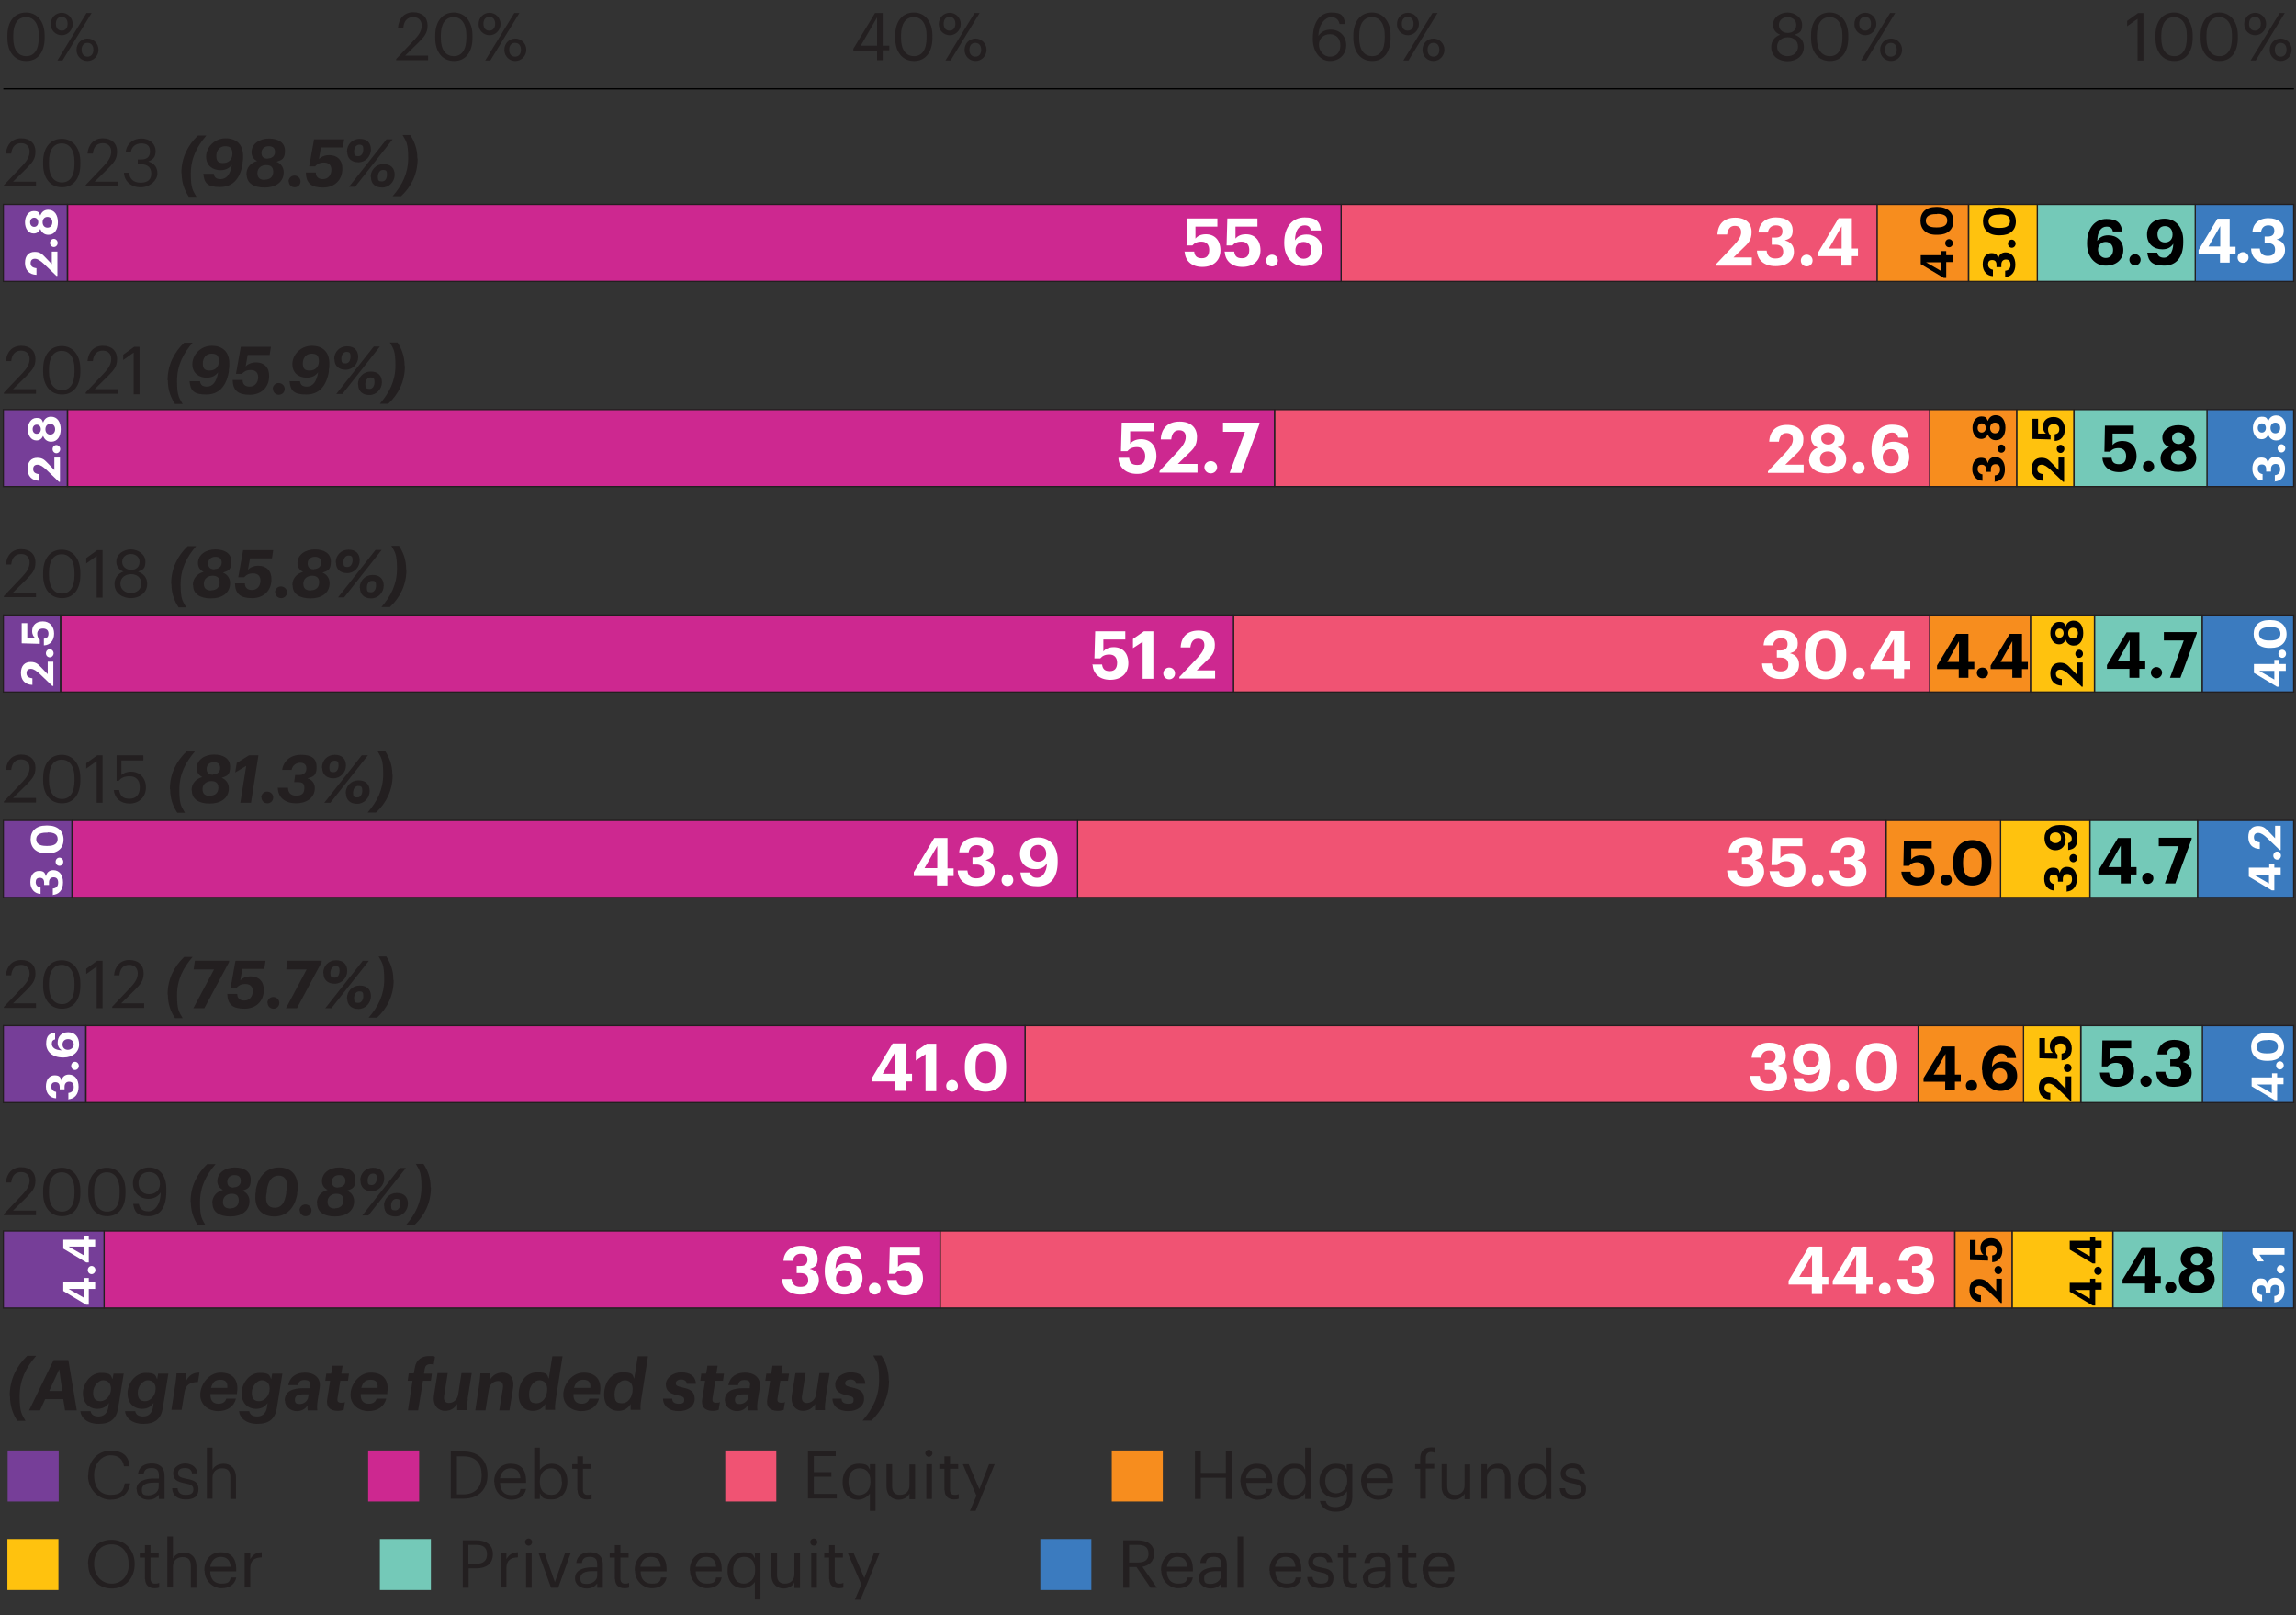<svg xmlns="http://www.w3.org/2000/svg" id="Layer_1" version="1.1" viewBox="0 0 900 632.9"><rect x="0" y="0" width="900" height="632.9" fill="#333333" stroke="none"/><defs><style>.st0,.st1,.st2,.st3,.st4,.st5,.st6{stroke:#231f20}.st0,.st1,.st2,.st3,.st5,.st6{stroke-width:.5px}.st0{fill:#ffc20e}.st9{fill:#231f20}.st1{fill:#cd2890}.st4{fill:#763e98}.st2{fill:#3b7bbf}.st3{fill:#f78d1e}.st6{fill:#74c9b8}.st4{stroke-width:.5px}.st5{fill:#f05373}.st16{fill:#fff}</style></defs><path d="M860.5 80.1h38.6v30.2h-38.6zM865 160.5h34.1v30.2H865zM863.2 241h35.9v30.2h-35.9zM861.4 321.5h37.7v30.2h-37.7zM863.2 401.9h35.9v30.2h-35.9zM871.3 482.4h27.8v30.2h-27.8z" class="st2"/><path d="M798.6 80.1h61.9v30.2h-61.9zM813 160.5h52.1v30.2H813zM821 241h42.2v30.2H821zM819.2 321.5h42.2v30.2h-42.2zM815.7 401.9h47.6v30.2h-47.6zM828.2 482.4h43.1v30.2h-43.1z" class="st6"/><path d="M771.7 80.1h26.9v30.2h-26.9zM790.5 160.5h22.4v30.2h-22.4zM795.9 241H821v30.2h-25.1zM784.2 321.5h35v30.2h-35zM793.2 401.9h22.4v30.2h-22.4zM788.7 482.4h39.5v30.2h-39.5z" class="st0"/><path d="M735.7 80.1h35.9v30.2h-35.9zM756.4 160.5h34.1v30.2h-34.1zM756.4 241h39.5v30.2h-39.5zM739.3 321.5h44.9v30.2h-44.9zM751.9 401.9h41.3v30.2h-41.3zM766.3 482.4h22.4v30.2h-22.4z" class="st3"/><path d="M525.7 80.1h210.1v30.2H525.7zM499.6 160.5h256.8v30.2H499.6zM483.5 241h272.9v30.2H483.5zM422.4 321.5h316.9v30.2H422.4zM401.8 401.9h350.1v30.2H401.8zM368.5 482.4h397.7v30.2H368.5z" class="st5"/><path d="M26.5 80.1h499.2v30.2H26.5zM26.5 160.5h473.1v30.2H26.5zM23.8 241h459.7v30.2H23.8zM28.3 321.5h394.1v30.2H28.3zM33.7 401.9h368.1v30.2H33.7zM40.8 482.4h327.7v30.2H40.8z" class="st1"/><path d="M1.3 80.1h25.1v30.2H1.3zM1.3 160.5h25.1v30.2H1.3zM1.3 241h22.4v30.2H1.3zM1.3 321.5h26.9v30.2H1.3zM1.3 401.9h32.3v30.2H1.3zM1.3 482.4h39.5v30.2H1.3z" class="st4"/><g><path d="M2.9 14.9v-1c0-5.5 2.8-9 7.3-9s7.3 3.7 7.3 9v1c0 5.4-2.6 9-7.2 9s-7.4-3.6-7.4-9Zm12.3-.1v-1c0-4.3-1.8-7.1-5-7.1s-5 2.6-5 7.2v1c0 4.7 2 7.1 5.1 7.1s4.9-2.5 4.9-7.2ZM19.9 9.4c0-2.6 2-4.4 4.3-4.4s4.3 1.9 4.3 4.4-2 4.4-4.3 4.4-4.3-1.8-4.3-4.3Zm6.6-.1c0-1.7-.9-2.7-2.3-2.7s-2.3 1-2.3 2.7.9 2.7 2.3 2.7 2.3-1 2.3-2.7Zm7.4-4.2h2L24.5 23.7h-2L33.9 5.1ZM30 19.5c0-2.6 2-4.4 4.3-4.4s4.3 1.9 4.3 4.4-2 4.4-4.3 4.4-4.3-1.8-4.3-4.3Zm6.6 0c0-1.7-.9-2.7-2.3-2.7s-2.3 1-2.3 2.7.9 2.7 2.3 2.7 2.3-1 2.3-2.7Z" class="st9"/></g><g><path d="m155.2 23.2 7.4-7.8c1.7-1.8 2.7-3.5 2.7-5.4s-1.2-3.3-3.3-3.3-3.6 1.2-3.9 4.1H156c.3-3.6 2.5-6 6-6s5.6 2 5.6 5.2-1.5 4.5-3.7 6.8l-5.1 5h9v1.8h-12.5v-.5ZM170.6 14.9v-1c0-5.5 2.8-9 7.3-9s7.3 3.7 7.3 9v1c0 5.4-2.6 9-7.2 9s-7.4-3.6-7.4-9Zm12.2-.1v-1c0-4.3-1.8-7.1-5-7.1s-5 2.6-5 7.2v1c0 4.7 2 7.1 5.1 7.1s4.9-2.5 4.9-7.2ZM187.6 9.4c0-2.6 2-4.4 4.3-4.4s4.3 1.9 4.3 4.4-2 4.4-4.3 4.4-4.3-1.8-4.3-4.3Zm6.5-.1c0-1.7-.9-2.7-2.3-2.7s-2.3 1-2.3 2.7.9 2.7 2.3 2.7 2.3-1 2.3-2.7Zm7.5-4.2h2l-11.4 18.6h-2l11.4-18.6Zm-3.9 14.4c0-2.6 2-4.4 4.3-4.4s4.3 1.9 4.3 4.4-2 4.4-4.3 4.4-4.3-1.8-4.3-4.3Zm6.5 0c0-1.7-.9-2.7-2.3-2.7s-2.3 1-2.3 2.7.9 2.7 2.3 2.7 2.3-1 2.3-2.7Z" class="st9"/></g><g><path d="M343.8 19.8h-9.3v-.7l8.5-14h3v12.8h2.6v1.8H346v3.9h-2.2v-3.9Zm0-1.9V6.8l-6.4 11.1h6.4ZM350.9 14.9v-1c0-5.5 2.8-9 7.3-9s7.3 3.7 7.3 9v1c0 5.4-2.6 9-7.2 9s-7.4-3.6-7.4-9Zm12.3-.1v-1c0-4.3-1.8-7.1-5-7.1s-5 2.6-5 7.2v1c0 4.7 2 7.1 5.1 7.1s4.9-2.5 4.9-7.2ZM368 9.4c0-2.6 2-4.4 4.3-4.4s4.3 1.9 4.3 4.4-2 4.4-4.3 4.4S368 12 368 9.5Zm6.5-.1c0-1.7-.9-2.7-2.3-2.7s-2.3 1-2.3 2.7.9 2.7 2.3 2.7 2.3-1 2.3-2.7Zm7.5-4.2h2l-11.4 18.6h-2L382 5.1Zm-3.9 14.4c0-2.6 2-4.4 4.3-4.4s4.3 1.9 4.3 4.4-2 4.4-4.3 4.4-4.3-1.8-4.3-4.3Zm6.5 0c0-1.7-.9-2.7-2.3-2.7s-2.3 1-2.3 2.7.9 2.7 2.3 2.7 2.3-1 2.3-2.7Z" class="st9"/></g><g><path d="M514.6 15.5v-.4c0-6.7 3-10.2 7.3-10.2s4.9 1.5 5.4 4.5h-2.2c-.4-1.7-1.4-2.7-3.4-2.7s-4.8 2.5-4.9 7.4c.9-1.5 2.6-2.5 4.8-2.5 3.7 0 6.1 2.7 6.1 6.1s-2.5 6.2-6.4 6.2-6.7-3.8-6.7-8.5Zm10.8 2.3c0-2.7-1.6-4.4-4.1-4.4s-4.3 1.7-4.3 4.1 1.8 4.7 4.3 4.7 4.1-1.7 4.1-4.3ZM530.5 14.9v-1c0-5.5 2.8-9 7.3-9s7.3 3.7 7.3 9v1c0 5.4-2.6 9-7.2 9s-7.4-3.6-7.4-9Zm12.3-.1v-1c0-4.3-1.8-7.1-5-7.1s-5 2.6-5 7.2v1c0 4.7 2 7.1 5.1 7.1s4.9-2.5 4.9-7.2ZM547.6 9.4c0-2.6 2-4.4 4.3-4.4s4.3 1.9 4.3 4.4-2 4.4-4.3 4.4-4.3-1.8-4.3-4.3Zm6.5-.1c0-1.7-.9-2.7-2.3-2.7s-2.3 1-2.3 2.7.9 2.7 2.3 2.7 2.3-1 2.3-2.7Zm7.4-4.2h2l-11.4 18.6h-2l11.4-18.6Zm-3.9 14.4c0-2.6 2-4.4 4.3-4.4s4.3 1.9 4.3 4.4-2 4.4-4.3 4.4-4.3-1.8-4.3-4.3Zm6.6 0c0-1.7-.9-2.7-2.3-2.7s-2.3 1-2.3 2.7.9 2.7 2.3 2.7 2.3-1 2.3-2.7Z" class="st9"/></g><g><path d="M694.3 18.4c0-2.5 1.5-4.1 3.5-4.8-1.8-.7-2.8-2.1-2.8-3.9 0-3 2.9-4.8 5.7-4.8s5.7 1.9 5.7 4.8-1.1 3.2-2.9 3.9c2.2.8 3.6 2.4 3.6 4.8 0 3.7-3.2 5.6-6.4 5.6s-6.4-1.8-6.4-5.5Zm10.5-.1c0-2.4-1.8-3.7-4-3.7s-4.2 1.3-4.2 3.7 2 3.7 4.1 3.7 4.1-1.3 4.1-3.8Zm-.7-8.6c0-1.8-1.5-3-3.4-3s-3.4 1.2-3.4 3.1 1.6 3.1 3.5 3.1 3.3-1.1 3.3-3.1ZM709.9 14.9v-1c0-5.5 2.8-9 7.3-9s7.3 3.7 7.3 9v1c0 5.4-2.6 9-7.2 9s-7.4-3.6-7.4-9Zm12.3-.1v-1c0-4.3-1.8-7.1-5-7.1s-5 2.6-5 7.2v1c0 4.7 2 7.1 5.1 7.1s4.9-2.5 4.9-7.2ZM726.9 9.4c0-2.6 2-4.4 4.3-4.4s4.3 1.9 4.3 4.4-2 4.4-4.3 4.4-4.3-1.8-4.3-4.3Zm6.5-.1c0-1.7-.9-2.7-2.3-2.7s-2.3 1-2.3 2.7.9 2.7 2.3 2.7 2.3-1 2.3-2.7Zm7.5-4.2h2l-11.4 18.6h-2l11.4-18.6ZM737 19.5c0-2.6 2-4.4 4.3-4.4s4.3 1.9 4.3 4.4-2 4.4-4.3 4.4-4.3-1.8-4.3-4.3Zm6.5 0c0-1.7-.9-2.7-2.3-2.7s-2.3 1-2.3 2.7.9 2.7 2.3 2.7 2.3-1 2.3-2.7Z" class="st9"/></g><g><path d="m838 7.3-4.2 3V8.2l4.3-3.1h2.1v18.6h-2.3V7.3ZM844.9 14.9v-1c0-5.5 2.8-9 7.3-9s7.3 3.7 7.3 9v1c0 5.4-2.6 9-7.2 9s-7.4-3.6-7.4-9Zm12.3-.1v-1c0-4.3-1.8-7.1-5-7.1s-5 2.6-5 7.2v1c0 4.7 2 7.1 5.1 7.1s4.9-2.5 4.9-7.2ZM862.6 14.9v-1c0-5.5 2.8-9 7.3-9s7.3 3.7 7.3 9v1c0 5.4-2.6 9-7.2 9s-7.4-3.6-7.4-9Zm12.3-.1v-1c0-4.3-1.8-7.1-5-7.1s-5 2.6-5 7.2v1c0 4.7 2 7.1 5.1 7.1s4.9-2.5 4.9-7.2ZM879.7 9.4c0-2.6 2-4.4 4.3-4.4s4.3 1.9 4.3 4.4-2 4.4-4.3 4.4-4.3-1.8-4.3-4.3Zm6.5-.1c0-1.7-.9-2.7-2.3-2.7s-2.3 1-2.3 2.7.9 2.7 2.3 2.7 2.3-1 2.3-2.7Zm7.4-4.2h2l-11.4 18.6h-2l11.4-18.6Zm-3.9 14.4c0-2.6 2-4.4 4.3-4.4s4.3 1.9 4.3 4.4-2 4.4-4.3 4.4-4.3-1.8-4.3-4.3Zm6.6 0c0-1.7-.9-2.7-2.3-2.7s-2.3 1-2.3 2.7.9 2.7 2.3 2.7 2.3-1 2.3-2.7Z" class="st9"/></g><path d="M1.3 34.8h897.9" style="fill:none;stroke:#000;stroke-miterlimit:10;stroke-width:.5px"/><g><path d="m1.5 475.8 7.4-7.8c1.7-1.8 2.7-3.5 2.7-5.4s-1.2-3.3-3.3-3.3-3.6 1.2-3.9 4.1H2.3c.3-3.6 2.5-6 6-6s5.6 2 5.6 5.2-1.5 4.5-3.7 6.8l-5.1 5h9v1.8H1.5v-.5ZM16.9 467.6v-1c0-5.5 2.8-9 7.3-9s7.3 3.7 7.3 9v1c0 5.4-2.6 9-7.2 9s-7.4-3.6-7.4-9Zm12.3-.1v-1c0-4.3-1.8-7.1-5-7.1s-5 2.6-5 7.2v1c0 4.7 2 7.2 5.1 7.2s4.9-2.5 4.9-7.2ZM34.6 467.6v-1c0-5.5 2.8-9 7.3-9s7.3 3.7 7.3 9v1c0 5.4-2.6 9-7.2 9s-7.4-3.6-7.4-9Zm12.3-.1v-1c0-4.3-1.8-7.1-5-7.1s-5 2.6-5 7.2v1c0 4.7 2 7.2 5.1 7.2s4.9-2.5 4.9-7.2ZM52.2 471.8h2.2c.4 1.8 1.5 2.9 3.8 2.9s4.7-2.4 4.8-7.4c-.9 1.5-2.7 2.5-4.8 2.5-3.6 0-6.1-2.6-6.1-6.1s2.5-6.2 6.4-6.2 6.7 3 6.7 8.3v1.2c0 6.2-2.5 9.6-7 9.6s-5.5-1.8-6-4.8Zm10.5-7.8c0-3-1.8-4.7-4.3-4.7s-4.1 1.7-4.1 4.3 1.6 4.4 4.1 4.4 4.3-1.6 4.3-4ZM74.7 470.9c0-6 2.6-11 6.5-14.7h3.3c-3.7 4.3-6.1 8.9-6.1 15s.9 6.6 2.2 9h-3c-1.5-2.3-2.8-5.2-2.8-9.2ZM83.2 471.5c0-2.7 1.7-4.5 4.2-5.2-1.4-.7-2.2-1.9-2.2-3.4 0-3.4 3.2-5.4 6.8-5.4s6.3 1.5 6.3 4.8-1.3 3.6-3.3 4.3c1.8.7 2.8 2.3 2.8 4.1 0 4-3.3 6-7.5 6s-7-1.7-7-5.1Zm7.2 2c1.9 0 3.2-1.1 3.2-3.1s-1.2-2.6-2.8-2.6-3.4 1-3.4 3.1 1.2 2.7 3 2.7Zm1.2-8.2c1.4 0 2.8-.8 2.8-2.5s-1-2.3-2.5-2.3-2.8.9-2.8 2.6 1 2.3 2.5 2.3ZM100.1 469.2c0-.7 0-1.5.2-2.2v-.8c1-5.5 4.4-8.7 9.1-8.7s7.3 3 7.3 7.5 0 1.4-.2 2.1v.9c-1 5.5-4.2 8.7-9 8.7s-7.4-3-7.4-7.4Zm12.1-1.6v-.8c.2-.7.3-1.4.3-2 0-2.2-.7-4.1-3.3-4.1s-4 2-4.6 5.7v.8c-.2.7-.3 1.4-.3 2.1 0 2.1.7 4 3.4 4s3.9-2 4.5-5.7ZM117.4 474.3c0-1.2 1-2.3 2.3-2.3s2.4 1 2.4 2.3-1 2.3-2.3 2.3-2.3-1-2.3-2.3ZM124.2 471.5c0-2.7 1.7-4.5 4.2-5.2-1.4-.7-2.2-1.9-2.2-3.4 0-3.4 3.2-5.4 6.8-5.4s6.3 1.5 6.3 4.8-1.3 3.6-3.3 4.3c1.8.7 2.8 2.3 2.8 4.1 0 4-3.3 6-7.5 6s-7-1.7-7-5.1Zm7.2 2c1.9 0 3.2-1.1 3.2-3.1s-1.2-2.6-2.8-2.6-3.4 1-3.4 3.1 1.2 2.7 3 2.7Zm1.2-8.2c1.4 0 2.8-.8 2.8-2.5s-1-2.3-2.5-2.3-2.8.9-2.8 2.6 1 2.3 2.5 2.3ZM141.2 462.6c0-2.8 2.1-5 5-5s4.4 1.6 4.4 4.2-2.1 5-4.9 5-4.4-1.6-4.4-4.1Zm15.5-4.9h2.4l-14.7 18.6H142l14.7-18.6Zm-11 6.7c1.3 0 2-1.3 2-2.7s-.4-1.8-1.6-1.8-2 1.2-2 2.7.4 1.8 1.6 1.8Zm4.8 8.1c0-2.7 2.1-5 5-5s4.4 1.6 4.4 4.2-2.1 5-4.9 5-4.4-1.6-4.4-4.1Zm4.5 1.8c1.2 0 1.9-1.2 1.9-2.7s-.4-1.8-1.6-1.8-2 1.2-2 2.7.4 1.8 1.6 1.8ZM168.9 465.4c0 6-2.5 11-6.5 14.7h-3.3c3.7-4.3 6.1-8.9 6.1-15s-.9-6.6-2.2-9h3c1.5 2.3 2.8 5.2 2.8 9.2Z" class="st9"/></g><g><path d="m1.5 394.6 7.4-7.8c1.7-1.8 2.7-3.5 2.7-5.4s-1.2-3.3-3.3-3.3-3.6 1.2-3.9 4.1H2.3c.3-3.6 2.5-6 6-6s5.6 2 5.6 5.2-1.5 4.5-3.7 6.8l-5.1 5h9v1.8H1.5v-.5ZM16.9 386.3v-1c0-5.5 2.8-9 7.3-9s7.3 3.7 7.3 9v1c0 5.4-2.6 9-7.2 9s-7.4-3.6-7.4-9Zm12.3-.1v-1c0-4.3-1.8-7.1-5-7.1s-5 2.6-5 7.2v1c0 4.7 2 7.2 5.1 7.2s4.9-2.5 4.9-7.2ZM38 378.7l-4.2 3v-2.1l4.3-3.1h2.1v18.6h-2.3v-16.4ZM43.9 394.6l7.4-7.8c1.7-1.8 2.7-3.5 2.7-5.4s-1.2-3.3-3.3-3.3-3.6 1.2-3.9 4.1h-2.1c.3-3.6 2.5-6 6-6s5.6 2 5.6 5.2-1.5 4.5-3.7 6.8l-5.1 5h9v1.8H44v-.5ZM65.7 389.7c0-6 2.6-11 6.5-14.7h3.3c-3.7 4.3-6.1 8.9-6.1 15s.9 6.6 2.2 9h-3c-1.5-2.3-2.8-5.2-2.8-9.2ZM84 379.9h-8.1l.5-3.4h13.4v.5l-9.7 18.1h-4.3l8.1-15.2ZM89 389.5h4c0 1.6.9 2.6 2.8 2.6s3.3-1.5 3.3-3.7c0-1.7-1-2.8-2.9-2.8s-2.7.7-3.5 1.5h-2.3l1.9-10.6h11.8l-.5 3.2H95l-.8 4.5c.8-.9 2.2-1.6 4.1-1.6 3.1 0 5.2 2 5.1 5.4 0 4.3-3 7.3-7.6 7.3s-6.6-1.7-6.7-5.8ZM104.8 393c0-1.2 1-2.3 2.3-2.3s2.4 1 2.4 2.3-1 2.3-2.3 2.3-2.3-1-2.3-2.3ZM120.3 379.9h-8.1l.5-3.4h13.4v.5l-9.7 18.1h-4.3l8.1-15.2ZM126.7 381.3c0-2.8 2.1-5 5-5s4.4 1.6 4.4 4.2-2.1 5-4.9 5-4.4-1.6-4.4-4.1Zm15.5-4.8h2.4l-14.7 18.6h-2.4l14.7-18.6Zm-11 6.6c1.3 0 1.9-1.3 1.9-2.7s-.4-1.8-1.6-1.8-2 1.2-2 2.7.4 1.8 1.6 1.8Zm4.8 8.1c0-2.7 2.1-5 5-5s4.4 1.6 4.4 4.2-2.1 5-4.9 5-4.4-1.6-4.4-4.1Zm4.5 1.8c1.2 0 1.9-1.2 1.9-2.7s-.4-1.8-1.6-1.8-2 1.2-2 2.7.4 1.8 1.6 1.8ZM154.3 384.1c0 6-2.5 11-6.5 14.7h-3.3c3.7-4.3 6.1-8.9 6.1-15s-.9-6.6-2.2-9h3c1.5 2.3 2.8 5.2 2.8 9.2Z" class="st9"/></g><g><path d="m1.5 314.1 7.4-7.8c1.7-1.8 2.7-3.5 2.7-5.4s-1.2-3.3-3.3-3.3-3.6 1.2-3.9 4.1H2.3c.3-3.6 2.5-6 6-6s5.6 2 5.6 5.2-1.5 4.5-3.7 6.8l-5.1 5h9v1.8H1.5v-.5ZM16.9 305.8v-1c0-5.5 2.8-9 7.3-9s7.3 3.7 7.3 9v1c0 5.4-2.6 9-7.2 9s-7.4-3.6-7.4-9Zm12.3 0v-1c0-4.3-1.8-7.1-5-7.1s-5 2.6-5 7.2v1c0 4.7 2 7.2 5.1 7.2s4.9-2.5 4.9-7.2ZM38 298.2l-4.2 3v-2.1l4.3-3.1h2.1v18.6h-2.3v-16.4ZM44.5 309.6h2.2c.4 2 1.2 3.4 4 3.4s4.1-1.7 4.1-4.5-1.5-4.3-3.9-4.3-3.4.7-4.4 1.8h-.8v-10h10.5v2h-8.6v5.7c.8-.7 2-1.3 3.8-1.3 3.3 0 5.8 2.4 5.8 6.2s-2.8 6.3-6.4 6.3-5.9-2.2-6.2-5.3ZM66.6 309.2c0-6 2.6-11 6.5-14.7h3.3c-3.7 4.3-6.1 8.9-6.1 15s.9 6.6 2.2 9h-3c-1.5-2.3-2.8-5.2-2.8-9.2ZM75.1 309.7c0-2.7 1.7-4.5 4.2-5.2-1.4-.7-2.2-1.9-2.2-3.4 0-3.4 3.2-5.4 6.8-5.4s6.3 1.5 6.3 4.8-1.3 3.6-3.3 4.3c1.8.7 2.8 2.3 2.8 4.1 0 4-3.3 6-7.5 6s-7-1.7-7-5.1Zm7.3 2.1c1.9 0 3.2-1.1 3.2-3.1s-1.2-2.6-2.8-2.6-3.4 1-3.4 3.1 1.2 2.7 3 2.7Zm1.1-8.3c1.4 0 2.8-.8 2.8-2.5s-1-2.3-2.5-2.3-2.8.9-2.8 2.6 1 2.3 2.5 2.3ZM96.4 300.2l-4.2 2.5.6-3.7 4.8-3h3.7l-2.9 18.6h-4.2l2.3-14.4ZM102.4 312.5c0-1.2 1-2.3 2.3-2.3s2.4 1 2.4 2.3-1 2.3-2.3 2.3-2.3-1-2.3-2.3ZM109.1 308.7h3.8c0 1.7.9 3.1 3.2 3.1s3.2-1 3.2-3-.9-2.3-2.8-2.3h-1.2l.4-2.8h1.6c1.6 0 2.8-.8 2.8-2.6 0-1.4-.9-2.2-2.4-2.2s-3 .9-3.4 2.8h-3.7c.5-3.5 3.3-5.9 7.4-5.9s6.1 1.4 6.1 4.8-1.3 3.8-3.6 4.4c1.8.5 2.9 2 2.9 3.8 0 4-3.4 6-7.4 6s-7.1-2.1-7.1-6.2ZM126.2 300.8c0-2.8 2.1-5 5-5s4.4 1.6 4.4 4.2-2.1 5-4.9 5-4.4-1.6-4.4-4.1Zm15.6-4.8h2.4l-14.7 18.6h-2.4l14.7-18.6Zm-11 6.6c1.3 0 1.9-1.3 1.9-2.7s-.4-1.8-1.6-1.8-2 1.2-2 2.7.4 1.8 1.6 1.8Zm4.7 8.2c0-2.7 2.1-5 5-5s4.4 1.6 4.4 4.2-2.1 5-4.9 5-4.4-1.6-4.4-4.1Zm4.6 1.7c1.2 0 1.9-1.2 1.9-2.7s-.4-1.8-1.6-1.8-2 1.2-2 2.7.4 1.8 1.6 1.8ZM153.9 303.7c0 6-2.5 11-6.5 14.7h-3.3c3.7-4.3 6.1-8.9 6.1-15s-.9-6.6-2.2-9h3c1.5 2.3 2.8 5.2 2.8 9.2Z" class="st9"/></g><g><path d="m1.5 233.6 7.4-7.8c1.7-1.8 2.7-3.5 2.7-5.4s-1.2-3.3-3.3-3.3-3.6 1.2-3.9 4.1H2.3c.3-3.6 2.5-6 6-6s5.6 2 5.6 5.2-1.5 4.5-3.7 6.8l-5.1 5h9v1.8H1.5v-.5ZM16.9 225.4v-1c0-5.5 2.8-9 7.3-9s7.3 3.7 7.3 9v1c0 5.4-2.6 9-7.2 9s-7.4-3.6-7.4-9Zm12.3-.1v-1c0-4.3-1.8-7.1-5-7.1s-5 2.6-5 7.2v1c0 4.7 2 7.2 5.1 7.2s4.9-2.5 4.9-7.2ZM38 217.8l-4.2 3v-2.1l4.3-3.1h2.1v18.6h-2.3v-16.4ZM44.9 228.8c0-2.5 1.5-4.1 3.5-4.8-1.8-.7-2.8-2.1-2.8-3.9 0-3 2.9-4.8 5.7-4.8s5.7 1.9 5.7 4.8-1.1 3.2-2.9 3.9c2.2.8 3.6 2.4 3.6 4.8 0 3.7-3.3 5.6-6.4 5.6s-6.4-1.8-6.4-5.5Zm10.5-.1c0-2.4-1.8-3.7-4-3.7s-4.2 1.3-4.2 3.7 2 3.7 4.1 3.7 4.1-1.3 4.1-3.8Zm-.7-8.6c0-1.8-1.5-3-3.4-3s-3.4 1.2-3.4 3.1 1.6 3.1 3.5 3.1 3.3-1.1 3.3-3.1ZM67.1 228.7c0-6 2.6-11 6.5-14.7h3.3c-3.7 4.3-6.1 8.9-6.1 15s.9 6.6 2.2 9h-3c-1.5-2.3-2.8-5.2-2.8-9.2ZM75.6 229.3c0-2.7 1.7-4.5 4.2-5.2-1.4-.7-2.2-1.9-2.2-3.4 0-3.4 3.2-5.4 6.8-5.4s6.3 1.5 6.3 4.8-1.3 3.6-3.3 4.3c1.8.7 2.8 2.3 2.8 4.1 0 4-3.3 6-7.5 6s-7-1.7-7-5.1Zm7.3 2c1.9 0 3.2-1.1 3.2-3.1s-1.2-2.6-2.8-2.6-3.4 1-3.4 3.1 1.2 2.7 3 2.7Zm1.2-8.3c1.4 0 2.8-.8 2.8-2.5s-1-2.3-2.5-2.3-2.8.9-2.8 2.6 1 2.3 2.5 2.3ZM92 228.6h4c0 1.6.9 2.6 2.8 2.6s3.3-1.5 3.3-3.7c0-1.7-1-2.8-2.9-2.8s-2.7.7-3.5 1.5h-2.3l1.9-10.6h11.8l-.5 3.2H98l-.8 4.5c.8-.9 2.2-1.6 4.1-1.6 3.1 0 5.2 2 5.1 5.4 0 4.3-3 7.3-7.6 7.3s-6.6-1.7-6.7-5.8ZM107.8 232.1c0-1.2 1-2.3 2.3-2.3s2.4 1 2.4 2.3-1 2.3-2.3 2.3-2.3-1-2.3-2.3ZM114.6 229.3c0-2.7 1.7-4.5 4.2-5.2-1.4-.7-2.2-1.9-2.2-3.4 0-3.4 3.2-5.4 6.8-5.4s6.3 1.5 6.3 4.8-1.3 3.6-3.3 4.3c1.8.7 2.8 2.3 2.8 4.1 0 4-3.3 6-7.5 6s-7-1.7-7-5.1Zm7.3 2c1.9 0 3.2-1.1 3.2-3.1s-1.2-2.6-2.8-2.6-3.4 1-3.4 3.1 1.2 2.7 3 2.7Zm1.2-8.3c1.4 0 2.8-.8 2.8-2.5s-1-2.3-2.5-2.3-2.8.9-2.8 2.6 1 2.3 2.5 2.3ZM131.6 220.4c0-2.8 2.1-5 5-5s4.4 1.6 4.4 4.2-2.1 5-4.9 5-4.4-1.6-4.4-4.1Zm15.6-4.9h2.4l-14.7 18.6h-2.4l14.7-18.6Zm-11 6.7c1.3 0 2-1.3 2-2.7s-.4-1.8-1.6-1.8-2 1.2-2 2.7.4 1.8 1.6 1.8Zm4.8 8.1c0-2.7 2.1-5 5-5s4.4 1.6 4.4 4.2-2.1 5-4.9 5-4.4-1.6-4.4-4.1Zm4.5 1.8c1.2 0 1.9-1.2 1.9-2.7s-.4-1.8-1.6-1.8-2 1.2-2 2.7.4 1.8 1.6 1.8ZM159.3 223.2c0 6-2.5 11-6.5 14.7h-3.3c3.7-4.3 6.1-8.9 6.1-15s-.9-6.6-2.2-9h3c1.5 2.3 2.8 5.2 2.8 9.2Z" class="st9"/></g><g><path d="m1.5 153.9 7.4-7.8c1.7-1.8 2.7-3.5 2.7-5.4s-1.2-3.3-3.3-3.3-3.6 1.2-3.9 4.1H2.3c.3-3.6 2.5-6 6-6s5.6 2 5.6 5.2-1.5 4.5-3.7 6.8l-5.1 5h9v1.8H1.5v-.5ZM16.9 145.6v-1c0-5.5 2.8-9 7.3-9s7.3 3.7 7.3 9v1c0 5.4-2.6 9-7.2 9s-7.4-3.6-7.4-9Zm12.3 0v-1c0-4.3-1.8-7.1-5-7.1s-5 2.6-5 7.2v1c0 4.7 2 7.2 5.1 7.2s4.9-2.5 4.9-7.2ZM33.5 153.9l7.4-7.8c1.7-1.8 2.7-3.5 2.7-5.4s-1.2-3.3-3.3-3.3-3.6 1.2-3.9 4.1h-2.1c.3-3.6 2.5-6 6-6s5.6 2 5.6 5.2-1.5 4.5-3.7 6.8l-5.1 5h9v1.8H33.6v-.5ZM52.5 138.1l-4.2 3V139l4.3-3.1h2.1v18.6h-2.3v-16.4ZM65.7 149c0-6 2.6-11 6.5-14.7h3.3c-3.7 4.3-6.1 8.9-6.1 15s.9 6.6 2.2 9h-3c-1.5-2.3-2.8-5.2-2.8-9.2ZM74.4 149.4h4c.2 1.6 1.2 2.1 2.7 2.1 2.3 0 3.8-1.9 4.4-5.6-1 1.3-2.4 2.1-4.5 2.1-2.9 0-5.6-1.7-5.6-5.3s3.2-7.2 7.6-7.2 6.9 2.5 6.9 7c0 .8 0 1.6-.2 2.4v.8c-1.1 6-4.1 8.9-8.9 8.9s-6.2-1.5-6.5-5.3Zm7.8-4.2c2 0 3.6-1.3 3.6-3.6s-.9-3-2.9-3-3.4 1.6-3.4 3.8.9 2.8 2.6 2.8ZM91.1 148.9h4c0 1.6.9 2.6 2.8 2.6s3.3-1.5 3.3-3.7c0-1.7-1-2.8-2.9-2.8s-2.7.7-3.5 1.5h-2.3l1.9-10.6h11.8l-.5 3.2h-8.6l-.8 4.5c.8-.9 2.2-1.6 4.1-1.6 3.1 0 5.2 2 5.1 5.4 0 4.3-3 7.3-7.6 7.3s-6.6-1.7-6.7-5.8ZM106.9 152.4c0-1.2 1-2.3 2.3-2.3s2.4 1 2.4 2.3-1 2.3-2.3 2.3-2.3-1-2.3-2.3ZM113.6 149.4h4c.2 1.6 1.2 2.1 2.7 2.1 2.3 0 3.8-1.9 4.4-5.6-1 1.3-2.4 2.1-4.5 2.1-2.9 0-5.6-1.7-5.6-5.3s3.2-7.2 7.6-7.2 6.9 2.5 6.9 7c0 .8 0 1.6-.2 2.4v.8c-1.1 6-4.1 8.9-8.9 8.9s-6.2-1.5-6.5-5.3Zm7.8-4.2c2 0 3.6-1.3 3.6-3.6s-.9-3-2.9-3-3.4 1.6-3.4 3.8.9 2.8 2.6 2.8ZM131 140.7c0-2.8 2.1-5 5-5s4.4 1.6 4.4 4.2-2.1 5-4.9 5-4.4-1.6-4.4-4.1Zm15.5-4.9h2.4l-14.7 18.6h-2.4l14.7-18.6Zm-11 6.6c1.3 0 1.9-1.3 1.9-2.7s-.4-1.8-1.6-1.8-2 1.2-2 2.7.4 1.8 1.6 1.8Zm4.8 8.2c0-2.7 2.1-5 5-5s4.4 1.6 4.4 4.2-2.1 5-4.9 5-4.4-1.6-4.4-4.1Zm4.6 1.8c1.2 0 1.9-1.2 1.9-2.7s-.4-1.8-1.6-1.8-2 1.2-2 2.7.4 1.8 1.6 1.8ZM158.7 143.5c0 6-2.5 11-6.5 14.7h-3.3c3.7-4.3 6.1-8.9 6.1-15s-.9-6.6-2.2-9h3c1.5 2.3 2.8 5.2 2.8 9.2Z" class="st9"/></g><g><path d="m1.5 72.6 7.4-7.8c1.7-1.8 2.7-3.5 2.7-5.4s-1.2-3.3-3.3-3.3-3.6 1.2-3.9 4.1H2.3c.3-3.6 2.5-6 6-6s5.6 2 5.6 5.2-1.5 4.5-3.7 6.8l-5.1 5h9V73H1.5v-.5ZM16.9 64.4v-1c0-5.5 2.8-9 7.3-9s7.3 3.7 7.3 9v1c0 5.4-2.6 9-7.2 9s-7.4-3.6-7.4-9Zm12.3-.1v-1c0-4.3-1.8-7.1-5-7.1s-5 2.6-5 7.2v1c0 4.7 2 7.1 5.1 7.1s4.9-2.5 4.9-7.2ZM33.5 72.6l7.4-7.8c1.7-1.8 2.7-3.5 2.7-5.4s-1.2-3.3-3.3-3.3-3.6 1.2-3.9 4.1h-2.1c.3-3.6 2.5-6 6-6s5.6 2 5.6 5.2-1.5 4.5-3.7 6.8l-5.1 5h9V73H33.6v-.5ZM48.5 67.7h2.1c.2 2.2 1.5 3.9 4.5 3.9s4.2-1.4 4.2-3.6-1.3-3.6-3.9-3.6H54v-1.9h1.3c2.4 0 3.5-1.1 3.5-3.2s-1.1-3.1-3.4-3.1-3.9 1.4-4.1 3.5h-2c.1-2.9 2.5-5.4 6.1-5.4s5.6 2.3 5.6 4.9-1.2 3.4-2.9 4.1c2.2.6 3.6 2.1 3.6 4.7s-2.8 5.4-6.6 5.4-6.4-2.5-6.5-5.7ZM71.1 67.8c0-6 2.6-11 6.5-14.7h3.3c-3.7 4.3-6.1 8.9-6.1 15s.9 6.6 2.2 9h-3c-1.5-2.3-2.8-5.2-2.8-9.2ZM79.8 68.1h4c.2 1.6 1.2 2.1 2.7 2.1 2.3 0 3.8-1.9 4.4-5.6-1 1.3-2.4 2.1-4.5 2.1-2.9 0-5.6-1.7-5.6-5.3s3.2-7.2 7.6-7.2 6.9 2.5 6.9 7c0 .8 0 1.6-.2 2.4v.8c-1.1 6-4.1 8.9-8.9 8.9S80 71.8 79.7 68Zm7.7-4.2c2 0 3.6-1.3 3.6-3.6s-.9-3-2.9-3-3.4 1.6-3.4 3.8.9 2.8 2.6 2.8ZM96.6 68.3c0-2.7 1.7-4.5 4.2-5.2-1.4-.6-2.2-1.9-2.2-3.4 0-3.4 3.2-5.4 6.8-5.4s6.3 1.5 6.3 4.8-1.3 3.6-3.3 4.3c1.8.7 2.8 2.3 2.8 4.1 0 4-3.3 6-7.5 6s-7-1.7-7-5.1Zm7.3 2.1c1.9 0 3.2-1.1 3.2-3.1s-1.2-2.6-2.8-2.6-3.4 1-3.4 3.1 1.2 2.7 3 2.7Zm1.1-8.3c1.4 0 2.8-.8 2.8-2.5s-1-2.3-2.5-2.3-2.8.9-2.8 2.6 1 2.3 2.5 2.3ZM113.1 71.1c0-1.2 1-2.3 2.3-2.3s2.4 1 2.4 2.3-1 2.3-2.3 2.3-2.3-1-2.3-2.3ZM119.8 67.6h4c0 1.6.9 2.6 2.8 2.6s3.3-1.5 3.3-3.7c0-1.7-1-2.8-2.9-2.8s-2.7.7-3.5 1.5h-2.3l1.9-10.6h11.8l-.5 3.2h-8.6l-.8 4.6c.8-.9 2.2-1.6 4.1-1.6 3.1 0 5.2 2 5.1 5.4 0 4.3-3 7.3-7.6 7.3s-6.6-1.7-6.7-5.8ZM136 59.4c0-2.8 2.1-5 5-5s4.4 1.6 4.4 4.2-2.1 5-4.9 5-4.4-1.6-4.4-4.1Zm15.5-4.8h2.4l-14.7 18.6h-2.4l14.7-18.6Zm-11 6.6c1.3 0 1.9-1.3 1.9-2.7s-.4-1.8-1.6-1.8-2 1.2-2 2.7.4 1.8 1.6 1.8Zm4.8 8.1c0-2.7 2.1-5 5-5s4.4 1.6 4.4 4.2-2.1 5-4.9 5-4.4-1.6-4.4-4.1Zm4.5 1.8c1.2 0 1.9-1.2 1.9-2.7s-.4-1.8-1.6-1.8-2 1.2-2 2.7.4 1.8 1.6 1.8ZM163.7 62.2c0 6-2.5 11-6.5 14.7h-3.3c3.7-4.3 6.1-8.9 6.1-15s-.9-6.6-2.2-9h3c1.5 2.3 2.8 5.2 2.8 9.2Z" class="st9"/></g><g><path d="M3 588.4v-20h20v20H3Z" style="fill:#763e98"/><path d="M34.6 578.2v-.2c0-5.5 3.7-9.5 8.7-9.5s7.1 2.1 7.5 6.1h-2.2c-.5-2.8-2.1-4.3-5.3-4.3s-6.4 3-6.4 7.7v.2c0 4.7 2.4 7.6 6.4 7.6s5.1-1.5 5.6-4.5H51c-.6 4.3-3.6 6.4-7.8 6.4s-8.7-3.7-8.7-9.4ZM53.5 583.6c0-3.1 3.3-4.2 6.8-4.2h2v-1c0-2.2-.8-3.1-2.9-3.1s-2.9.8-3.1 2.4h-2.2c.3-3.1 2.8-4.2 5.4-4.2s5 1.1 5 4.9v9h-2.2v-1.7c-1 1.3-2.2 2-4.2 2s-4.5-1.2-4.5-4Zm8.7-.9V581h-1.9c-2.7 0-4.7.7-4.7 2.7s.7 2.3 2.6 2.3 4-1.2 4-3.3ZM67.5 583.2h2.1c.2 1.6 1 2.6 3.2 2.6s3-.7 3-2.2-1.1-1.9-3.2-2.3c-3.5-.7-4.7-1.6-4.7-4s2.5-3.8 4.6-3.8 4.6 1 4.9 3.9h-2.1c-.3-1.5-1.1-2.1-2.9-2.1s-2.6.8-2.6 2 .7 1.7 3.2 2.2c2.8.5 4.8 1.1 4.8 4s-1.7 4.1-5 4.1-5.2-1.6-5.3-4.4ZM81.1 567.3h2.2v8.7c.6-1.3 2.1-2.4 4.4-2.4s4.8 1.5 4.8 5.5v8.3h-2.2v-8.5c0-2.4-1-3.5-3.2-3.5s-3.8 1.3-3.8 3.7v8.2h-2.2v-20.1Z" class="st9"/></g><g><path d="M435.8 588.4v-20h20v20h-20Z" style="fill:#f78d1e"/><path d="M468.4 568.8h2.3v8.4h9.8v-8.4h2.3v18.6h-2.3v-8.3h-9.8v8.3h-2.3v-18.6ZM486.2 580.8v-.2c0-4.1 2.6-7 6.4-7s6.1 1.9 6.1 6.8v.7h-10.2c.1 3.1 1.6 4.8 4.4 4.8s3.3-.8 3.6-2.4h2.2c-.5 2.7-2.7 4.2-5.8 4.2s-6.6-2.7-6.6-6.9Zm10.2-1.5c-.2-2.8-1.7-3.9-3.9-3.9s-3.7 1.5-4.1 3.9h8ZM500.9 580.9v-.2c0-4.2 2.6-7.1 6.3-7.1s3.7 1.1 4.4 2.4v-8.7h2.2v20.1h-2.2v-2.3c-.8 1.3-2.7 2.6-4.7 2.6-3.6 0-6.1-2.5-6.1-6.8Zm10.9-.2v-.2c0-3.5-1.7-5.1-4.3-5.1s-4.3 1.9-4.3 5.2v.2c0 3.4 1.8 5.1 4.1 5.1s4.5-1.7 4.5-5.1ZM517.5 588.2h2.2c.3 1.6 1.6 2.4 3.9 2.4s4.4-1.3 4.4-4.2v-2c-.8 1.3-2.6 2.6-4.6 2.6-3.6 0-6.2-2.7-6.2-6.4v-.2c0-3.7 2.6-6.8 6.3-6.8s3.7 1.1 4.4 2.4v-2.2h2.2v12.7c0 4-2.7 5.9-6.5 5.9s-5.8-1.9-6.2-4.2Zm10.6-7.8v-.2c0-3-1.7-4.8-4.3-4.8s-4.3 2-4.3 4.9v.2c0 3 1.9 4.7 4.2 4.7s4.4-1.8 4.4-4.8ZM533.5 580.8v-.2c0-4.1 2.6-7 6.4-7s6.1 1.9 6.1 6.8v.7h-10.2c.1 3.1 1.6 4.8 4.4 4.8s3.3-.8 3.6-2.4h2.2c-.5 2.7-2.7 4.2-5.8 4.2s-6.6-2.7-6.6-6.9Zm10.3-1.5c-.2-2.8-1.7-3.9-3.9-3.9s-3.7 1.5-4.1 3.9h8ZM556.7 575.6h-2v-1.8h2v-2.2c0-2.8 1.4-4.4 4.1-4.4s1.1 0 1.6.3v1.8c-.4-.2-.9-.3-1.5-.3-1.4 0-2 1-2 2.3v2.4h3.3v1.8h-3.3v11.8h-2.2v-11.8ZM565.1 582.4v-8.6h2.2v8.5c0 2.4 1 3.5 3.1 3.5s3.7-1.3 3.7-3.7v-8.2h2.2v13.6h-2.2v-2.2c-.6 1.3-2.1 2.4-4.3 2.4s-4.7-1.5-4.7-5.2ZM580.7 573.8h2.2v2.2c.6-1.3 2.1-2.4 4.4-2.4s4.8 1.5 4.8 5.5v8.3h-2.2v-8.5c0-2.4-1-3.5-3.2-3.5s-3.8 1.3-3.8 3.7v8.2h-2.2v-13.6ZM595.2 580.9v-.2c0-4.2 2.6-7.1 6.3-7.1s3.7 1.1 4.4 2.4v-8.7h2.2v20.1h-2.2v-2.3c-.8 1.3-2.7 2.6-4.7 2.6-3.6 0-6.1-2.5-6.1-6.8Zm10.9-.2v-.2c0-3.5-1.7-5.1-4.3-5.1s-4.3 1.9-4.3 5.2v.2c0 3.4 1.8 5.1 4.1 5.1s4.5-1.7 4.5-5.1ZM611.4 583.2h2.1c.2 1.6 1 2.6 3.2 2.6s3-.7 3-2.2-1.1-1.9-3.2-2.3c-3.5-.7-4.7-1.6-4.7-4s2.5-3.8 4.6-3.8 4.5 1 4.9 3.9h-2.1c-.3-1.5-1.1-2.1-2.9-2.1s-2.6.8-2.6 2 .7 1.7 3.2 2.2c2.8.5 4.8 1.1 4.8 4s-1.7 4.1-5 4.1-5.2-1.6-5.3-4.4Z" class="st9"/></g><g><path d="M2.9 623.1v-20h20v20h-20Z" style="fill:#ffc20e"/><path d="M34.5 613v-.2c0-5.3 3.7-9.4 9.2-9.4s9.1 4.2 9.1 9.4v.2c0 5.3-3.6 9.5-9 9.5s-9.2-4.2-9.2-9.4Zm15.9-.1v-.2c0-4.2-2.4-7.5-6.7-7.5s-6.8 3.2-6.8 7.6v.2c0 4.5 3 7.6 6.9 7.6s6.7-3.1 6.7-7.6ZM56.8 618.8v-8.4h-2v-1.8h2v-3.1H59v3.1h3.2v1.8H59v8.2c0 1.3.6 2 1.7 2s1.2-.1 1.7-.3v1.8c-.4.2-1 .3-1.8.3-2.5 0-3.7-1.5-3.7-3.6ZM65.6 602.1h2.2v8.7c.6-1.3 2.1-2.4 4.4-2.4s4.8 1.5 4.8 5.5v8.3h-2.2v-8.5c0-2.4-1-3.5-3.2-3.5s-3.8 1.3-3.8 3.7v8.2h-2.2V602ZM80.1 615.5v-.2c0-4.1 2.6-7 6.4-7s6.1 1.9 6.1 6.8v.7H82.4c.1 3.1 1.6 4.8 4.4 4.8s3.3-.8 3.6-2.4h2.2c-.5 2.7-2.7 4.2-5.8 4.2s-6.6-2.7-6.6-6.9Zm10.3-1.5c-.2-2.8-1.7-3.9-3.9-3.9s-3.7 1.5-4.1 3.9h8ZM95.9 608.6h2.2v2.4c.9-1.5 2-2.6 4.5-2.7v2c-2.7.1-4.5 1-4.5 4.3v7.5h-2.2v-13.6Z" class="st9"/></g><g><path d="M148.9 623.1v-20h20v20h-20Z" style="fill:#74c9b8"/><path d="M181.4 603.6h5.3c3.6 0 6.5 1.6 6.5 5.4 0 4.1-3 5.6-6.5 5.6h-3v7.6h-2.3v-18.6Zm5.4 9.2c2.7 0 4.1-1.3 4.1-3.7 0-2.7-1.6-3.7-4.1-3.7h-3.2v7.4h3.2ZM196.3 608.6h2.2v2.4c.9-1.5 2-2.6 4.5-2.7v2c-2.7.1-4.5 1-4.5 4.3v7.5h-2.2v-13.6ZM205.8 604.3c0-.8.6-1.4 1.4-1.4s1.4.7 1.4 1.4-.6 1.4-1.4 1.4-1.4-.7-1.4-1.4Zm.4 4.3h2.2v13.6h-2.2v-13.6ZM211.2 608.6h2.3l4 11.4 4-11.4h2.2l-4.9 13.6H216l-4.9-13.6ZM225.4 618.4c0-3.1 3.3-4.2 6.8-4.2h1.9v-1c0-2.2-.8-3.1-2.9-3.1s-2.9.8-3.1 2.4h-2.2c.3-3.1 2.8-4.2 5.4-4.2s5 1.1 5 4.9v9h-2.2v-1.7c-1 1.3-2.2 2-4.2 2s-4.5-1.2-4.5-4Zm8.7-1v-1.7h-1.9c-2.7 0-4.7.7-4.7 2.7s.7 2.3 2.6 2.3 4-1.2 4-3.3ZM241 618.8v-8.4h-2v-1.8h2v-3.1h2.2v3.1h3.2v1.8h-3.2v8.2c0 1.3.6 2 1.7 2s1.2-.1 1.7-.3v1.8c-.4.2-1 .3-1.8.3-2.5 0-3.7-1.5-3.7-3.6ZM248.8 615.5v-.2c0-4.1 2.6-7 6.4-7s6.1 1.9 6.1 6.8v.7h-10.2c.1 3.1 1.6 4.8 4.4 4.8s3.3-.8 3.6-2.4h2.2c-.5 2.7-2.7 4.2-5.8 4.2s-6.6-2.7-6.6-6.9ZM259 614c-.2-2.8-1.7-3.9-3.9-3.9s-3.7 1.5-4.1 3.9h8ZM270.4 615.5v-.2c0-4.1 2.6-7 6.4-7s6.1 1.9 6.1 6.8v.7h-10.2c.1 3.1 1.6 4.8 4.4 4.8s3.3-.8 3.6-2.4h2.2c-.5 2.7-2.7 4.2-5.8 4.2s-6.6-2.7-6.6-6.9Zm10.3-1.5c-.2-2.8-1.7-3.9-3.9-3.9s-3.7 1.5-4.1 3.9h8ZM296 619.8c-.8 1.3-2.7 2.6-4.7 2.6-3.6 0-6.1-2.5-6.1-6.8v-.2c0-4.2 2.6-7.1 6.3-7.1s3.7 1.1 4.4 2.4v-2.2h2.2v18.3h-2.2v-7.1Zm0-4.4v-.2c0-3.5-1.7-5.1-4.3-5.1s-4.3 1.9-4.3 5.2v.2c0 3.4 1.8 5.1 4.1 5.1s4.5-1.7 4.5-5.1ZM302.4 617.2v-8.6h2.2v8.5c0 2.4 1 3.5 3.1 3.5s3.7-1.3 3.7-3.7v-8.2h2.2v13.6h-2.2v-2.2c-.6 1.3-2.1 2.4-4.3 2.4s-4.7-1.5-4.7-5.2ZM317.6 604.3c0-.8.6-1.4 1.4-1.4s1.4.7 1.4 1.4-.6 1.4-1.4 1.4-1.4-.7-1.4-1.4Zm.4 4.3h2.2v13.6H318v-13.6ZM325 618.8v-8.4h-1.9v-1.8h1.9v-3.1h2.2v3.1h3.2v1.8h-3.2v8.2c0 1.3.6 2 1.7 2s1.2-.1 1.7-.3v1.8c-.4.2-1 .3-1.8.3-2.5 0-3.7-1.5-3.7-3.6ZM337.6 620.8l-5.3-12.2h2.3l4.2 9.8 3.8-9.8h2.2l-7.5 18.3h-2.2l2.6-6.1Z" class="st9"/></g><g><path d="M407.8 623.1v-20h20v20h-20Z" style="fill:#3b7bbf"/><path d="M440.3 603.6h5.6c3.6 0 6.5 1.5 6.5 5.2 0 3.2-2.1 4.7-4.6 5.2l5.7 8.2H451l-5.5-8.1h-2.9v8.1h-2.3v-18.6Zm5.8 8.7c2.7 0 4.1-1.1 4.1-3.4 0-2.6-1.6-3.5-4.1-3.5h-3.5v6.9h3.5ZM455.1 615.5v-.2c0-4.1 2.6-7 6.4-7s6.1 1.9 6.1 6.8v.7h-10.2c.1 3.1 1.6 4.8 4.4 4.8s3.3-.8 3.6-2.4h2.2c-.5 2.7-2.7 4.2-5.8 4.2s-6.6-2.7-6.6-6.9Zm10.3-1.5c-.2-2.8-1.7-3.9-3.9-3.9s-3.7 1.5-4.1 3.9h8ZM469.9 618.4c0-3.1 3.3-4.2 6.8-4.2h2v-1c0-2.2-.8-3.1-2.9-3.1s-2.9.8-3.1 2.4h-2.2c.3-3.1 2.8-4.2 5.4-4.2s5 1.1 5 4.9v9h-2.2v-1.7c-1 1.3-2.2 2-4.2 2s-4.5-1.2-4.5-4Zm8.7-1v-1.7h-1.9c-2.7 0-4.7.7-4.7 2.7s.7 2.3 2.6 2.3 4-1.2 4-3.3ZM485.1 602.1h2.2v20.1h-2.2v-20.1ZM497.6 615.5v-.2c0-4.1 2.6-7 6.4-7s6.1 1.9 6.1 6.8v.7h-10.2c.1 3.1 1.6 4.8 4.4 4.8s3.3-.8 3.6-2.4h2.2c-.5 2.7-2.7 4.2-5.8 4.2s-6.6-2.7-6.6-6.9Zm10.2-1.5c-.2-2.8-1.7-3.9-3.9-3.9s-3.7 1.5-4.1 3.9h8ZM512.4 618h2.1c.2 1.6 1 2.6 3.2 2.6s3-.7 3-2.2-1.1-1.9-3.2-2.3c-3.5-.7-4.7-1.6-4.7-4s2.5-3.8 4.6-3.8 4.5 1 4.9 3.9h-2.1c-.3-1.5-1.1-2.1-2.9-2.1s-2.6.8-2.6 2 .7 1.7 3.2 2.2c2.8.5 4.8 1.1 4.8 4s-1.7 4.1-5 4.1-5.2-1.6-5.3-4.4ZM526.4 618.8v-8.4h-2v-1.8h2v-3.1h2.2v3.1h3.2v1.8h-3.2v8.2c0 1.3.6 2 1.7 2s1.2-.1 1.7-.3v1.8c-.4.2-1 .3-1.8.3-2.5 0-3.7-1.5-3.7-3.6ZM534.2 618.4c0-3.1 3.3-4.2 6.8-4.2h2v-1c0-2.2-.8-3.1-2.9-3.1s-2.9.8-3.1 2.4h-2.2c.3-3.1 2.8-4.2 5.4-4.2s5 1.1 5 4.9v9H543v-1.7c-1 1.3-2.2 2-4.2 2s-4.5-1.2-4.5-4Zm8.8-1v-1.7h-1.9c-2.7 0-4.7.7-4.7 2.7s.7 2.3 2.6 2.3 4-1.2 4-3.3ZM549.8 618.8v-8.4h-2v-1.8h2v-3.1h2.2v3.1h3.2v1.8H552v8.2c0 1.3.6 2 1.7 2s1.2-.1 1.7-.3v1.8c-.4.2-1 .3-1.8.3-2.5 0-3.7-1.5-3.7-3.6ZM557.6 615.5v-.2c0-4.1 2.6-7 6.4-7s6.1 1.9 6.1 6.8v.7h-10.2c.1 3.1 1.6 4.8 4.4 4.8s3.3-.8 3.6-2.4h2.2c-.5 2.7-2.7 4.2-5.8 4.2s-6.6-2.7-6.6-6.9Zm10.3-1.5c-.2-2.8-1.7-3.9-3.9-3.9s-3.7 1.5-4.1 3.9h8Z" class="st9"/></g><g><path d="M144.3 588.4v-20h20v20h-20Z" style="fill:#cd2890"/><path d="M176.8 568.8h4.9c6.4 0 9.4 4 9.4 9.1v.2c0 5.1-3 9.2-9.5 9.2h-4.9v-18.6Zm4.8 16.8c4.8 0 7.2-2.9 7.2-7.4v-.2c0-4.3-2.1-7.3-7.2-7.3h-2.5v14.9h2.5ZM193.7 580.8v-.2c0-4.1 2.6-7 6.4-7s6.1 1.9 6.1 6.8v.7H196c.1 3.1 1.6 4.8 4.4 4.8s3.3-.8 3.6-2.4h2.2c-.5 2.7-2.7 4.2-5.8 4.2s-6.6-2.7-6.6-6.9Zm10.3-1.5c-.2-2.8-1.7-3.9-3.9-3.9s-3.7 1.5-4.1 3.9h8ZM211.6 585.2v2.2h-2.2v-20.1h2.2v8.8c.8-1.3 2.6-2.5 4.6-2.5 3.6 0 6.2 2.6 6.2 6.8v.2c0 4.2-2.4 7-6.2 7s-3.8-1.1-4.6-2.5Zm8.6-4.5v-.2c0-3.4-1.9-5.1-4.2-5.1s-4.4 1.7-4.4 5.1v.2c0 3.5 1.8 5.1 4.5 5.1s4.2-1.8 4.2-5.1ZM226.3 584v-8.4h-2v-1.8h2v-3.1h2.2v3.1h3.2v1.8h-3.2v8.2c0 1.3.6 2 1.7 2s1.2-.1 1.7-.3v1.8c-.4.2-1 .3-1.8.3-2.5 0-3.7-1.5-3.7-3.6Z" class="st9"/></g><g><path d="M284.3 588.4v-20h20v20h-20Z" style="fill:#f05373"/><path d="M316.8 568.8h10.8v1.8H319v6.3h6.9v1.8H319v6.7h9v1.8h-11.3v-18.6ZM341.1 585.1c-.8 1.3-2.7 2.6-4.7 2.6-3.6 0-6.1-2.5-6.1-6.8v-.2c0-4.2 2.6-7.1 6.3-7.1s3.7 1.1 4.4 2.4v-2.2h2.2v18.3H341V585Zm.1-4.4v-.2c0-3.5-1.7-5.1-4.3-5.1s-4.3 1.9-4.3 5.2v.2c0 3.4 1.8 5.1 4.1 5.1s4.5-1.7 4.5-5.1ZM347.5 582.4v-8.6h2.2v8.5c0 2.4 1 3.5 3.1 3.5s3.7-1.3 3.7-3.7v-8.2h2.2v13.6h-2.2v-2.2c-.6 1.3-2.1 2.4-4.3 2.4s-4.7-1.5-4.7-5.2ZM362.7 569.5c0-.8.7-1.4 1.4-1.4s1.4.7 1.4 1.4-.7 1.4-1.4 1.4-1.4-.7-1.4-1.4Zm.4 4.3h2.2v13.6h-2.2v-13.6ZM370.2 584v-8.4h-2v-1.8h2v-3.1h2.2v3.1h3.2v1.8h-3.2v8.2c0 1.3.6 2 1.7 2s1.2-.1 1.7-.3v1.8c-.4.2-1 .3-1.8.3-2.5 0-3.7-1.5-3.7-3.6ZM382.7 586l-5.3-12.2h2.3l4.2 9.8 3.8-9.8h2.2l-7.5 18.3h-2.2l2.6-6.1Z" class="st9"/></g><g><path d="m22 108-4.8-4.6c-1.3-1.2-2.4-2-3.5-2s-1.7.6-1.7 1.7.6 1.8 2.3 2v2.6c-2.9-.1-4.5-1.9-4.5-4.7s1.5-4.3 3.8-4.3 3 1 4.4 2.4l2.3 2.4v-4.9h2.2v9.5H22ZM21.1 96.8c-.8 0-1.5-.7-1.5-1.6s.7-1.6 1.5-1.6 1.5.7 1.5 1.6-.7 1.6-1.5 1.6ZM18.9 92c-1.5 0-2.6-.9-3.1-2.3-.5 1.1-1.3 1.8-2.6 1.8-2.2 0-3.4-2.1-3.4-4.4s1.3-4.4 3.4-4.4 2.1.7 2.6 1.8c.5-1.5 1.6-2.3 3.1-2.3 2.5 0 3.8 2.1 3.8 4.9S21.4 92 19 92Zm-5.5-6.7c-1 0-1.6.8-1.6 1.8s.6 1.8 1.6 1.8 1.6-.8 1.6-1.8-.6-1.8-1.6-1.8Zm5.2-.3c-1.2 0-1.9.9-1.9 2.1s.7 2.1 1.9 2.1 1.9-.9 1.9-2.1-.7-2.1-1.9-2.1Z" class="st16"/></g><g><path d="M464.2 98.6h3.9c.2 1.6.9 2.6 3 2.6s2.9-1.3 2.9-3.3-1.1-3.2-3-3.2-2.8.6-3.6 1.5h-2.3l.3-10.6h11.8v3.2h-8.6v4.7c.7-.9 2-1.7 4.1-1.7 3.4 0 5.7 2.3 5.7 6.3s-2.8 6.5-7.1 6.5-6.7-2.5-6.9-5.8ZM479.9 98.6h3.9c.2 1.6.9 2.6 3 2.6s2.9-1.3 2.9-3.3-1.1-3.2-3-3.2-2.8.6-3.6 1.5h-2.3l.3-10.6h11.8v3.2h-8.6v4.7c.7-.9 2-1.7 4.1-1.7 3.4 0 5.7 2.3 5.7 6.3s-2.8 6.5-7.1 6.5-6.7-2.5-6.9-5.8ZM496.3 102.1c0-1.2 1-2.3 2.3-2.3s2.3 1 2.3 2.3-1 2.3-2.3 2.3-2.3-1-2.3-2.3ZM503.4 95.5V95c0-6.3 3.4-9.8 8-9.8s6 1.7 6.4 5.1h-3.9c-.3-1.2-.9-2-2.5-2-2.3 0-3.7 2-3.8 5.9.9-1.4 2.3-2.3 4.5-2.3 3.5 0 6.1 2.3 6.1 6s-2.7 6.4-7.2 6.4-7.6-3.8-7.6-8.9Zm10.7 2.6c0-2-1.2-3.3-3.1-3.3s-3.2 1.3-3.2 3.2 1.3 3.4 3.2 3.4 3.1-1.4 3.1-3.3Z" class="st16"/></g><g><path d="m672.8 103.4 6.8-7.2c1.8-1.9 2.9-3.5 2.9-5.2s-.9-2.5-2.5-2.5-2.7 1-3 3.4h-3.8c.2-4.3 2.8-6.6 7-6.6s6.4 2.3 6.4 5.6-1.4 4.5-3.6 6.6l-3.5 3.4h7.2v3.2h-14v-.7ZM688.7 98.2h3.8c.2 1.8 1.1 3.1 3.4 3.1s3.1-1 3.1-2.7-1-2.7-3-2.7h-1.5v-2.8h1.4c2 0 2.8-.9 2.8-2.5s-.9-2.3-2.6-2.3-2.9 1.1-3.1 2.8h-3.7c.2-3.4 2.6-5.9 6.9-5.9s6.5 2.1 6.5 5-1.2 3.4-3.1 4c2.2.5 3.6 2 3.6 4.4 0 3.5-2.7 5.7-7.2 5.7s-7.2-2.4-7.3-6.2ZM705.9 102.1c0-1.2 1-2.3 2.3-2.3s2.3 1 2.3 2.3-1 2.3-2.3 2.3-2.3-1-2.3-2.3ZM721.8 100.4h-9.1v-1.5l8-13.4h5.2v11.9h2.4v3h-2.4v3.7h-4.1v-3.7Zm.1-3v-8.7l-5 8.7h5Z" class="st16"/></g><g><path d="M786 108.7v-2.6c1.2-.1 2.1-.8 2.1-2.3s-.7-2.1-1.8-2.1-1.8.7-1.8 2v1h-1.9v-.9c0-1.3-.6-1.9-1.7-1.9s-1.6.6-1.6 1.7.7 1.9 1.9 2.1v2.5c-2.3-.1-4-1.8-4-4.6s1.4-4.4 3.4-4.4 2.3.8 2.7 2.1c.3-1.5 1.3-2.4 2.9-2.4 2.3 0 3.8 1.8 3.8 4.8s-1.6 4.8-4.2 4.9ZM788.6 97.1c-.8 0-1.5-.7-1.5-1.6s.7-1.6 1.5-1.6 1.5.7 1.5 1.6-.7 1.6-1.5 1.6ZM784 92.2h-.6c-3.9 0-6.1-2.2-6.1-5.5s2.2-5.4 6.1-5.4h.6c3.8 0 6.2 2.1 6.2 5.5s-2.3 5.4-6.1 5.4Zm0-8.1h-.6c-2.5 0-3.9.9-3.9 2.6s1.3 2.6 3.9 2.6h.6c2.6 0 3.9-.9 3.9-2.7s-1.3-2.6-4-2.6Z"/></g><g><path d="M762.9 102.8v6.1h-1l-9-5.4V100h8v-1.6h2v1.6h2.5v2.7h-2.5Zm-2 0H755l5.9 3.4v-3.4ZM764 96.9c-.8 0-1.5-.7-1.5-1.6s.7-1.6 1.5-1.6 1.5.7 1.5 1.6-.7 1.6-1.5 1.6ZM759.5 92h-.6c-3.9 0-6.1-2.2-6.1-5.5s2.2-5.4 6.1-5.4h.6c3.8 0 6.2 2.1 6.2 5.5s-2.3 5.4-6.1 5.4Zm-.1-8.1h-.6c-2.5 0-3.9.9-3.9 2.6s1.3 2.6 3.9 2.6h.6c2.6 0 3.9-.9 3.9-2.7s-1.3-2.6-4-2.6Z"/></g><g><path d="M818.1 95.6v-.4c0-6 3.3-9.4 7.6-9.4s5.8 1.7 6.2 4.9h-3.7c-.2-1.2-.9-1.9-2.4-1.9-2.2 0-3.6 1.9-3.7 5.6.8-1.3 2.2-2.2 4.3-2.2 3.4 0 5.9 2.2 5.9 5.8s-2.6 6.1-6.9 6.1-7.3-3.6-7.3-8.5Zm10.2 2.4c0-1.9-1.1-3.2-2.9-3.2s-3 1.3-3 3 1.2 3.3 3 3.3 2.9-1.3 2.9-3.2ZM834.7 101.8c0-1.2 1-2.2 2.2-2.2s2.2 1 2.2 2.2-1 2.2-2.2 2.2-2.2-1-2.2-2.2ZM841.8 99h3.8c.2 1.2 1 2 2.7 2s3.5-1.9 3.6-5.5c-.8 1.3-2.1 2.2-4.3 2.2-3.4 0-6-2.1-6-5.8s2.6-6.2 6.9-6.2 7.3 3.3 7.3 8.5v.8c0 5.8-2.7 9.1-7.5 9.1s-6.2-1.8-6.6-5.1Zm9.8-7.1c0-2.1-1.2-3.3-3-3.3s-2.9 1.3-2.9 3.2 1.1 3.2 2.9 3.2 3-1.2 3-3Z"/></g><g><path d="m23 188.7-4.8-4.6c-1.3-1.2-2.4-2-3.5-2s-1.7.6-1.7 1.7.6 1.8 2.3 2v2.6c-2.9-.1-4.5-1.9-4.5-4.7s1.5-4.3 3.8-4.3 3 1 4.4 2.4l2.3 2.4v-4.9h2.2v9.5H23ZM22.1 177.6c-.8 0-1.5-.7-1.5-1.6s.7-1.6 1.5-1.6 1.5.7 1.5 1.6-.7 1.6-1.5 1.6ZM20 173.1c-1.5 0-2.6-.9-3.1-2.3-.5 1.1-1.3 1.8-2.6 1.8-2.2 0-3.4-2.1-3.4-4.4s1.3-4.4 3.4-4.4 2.1.7 2.6 1.8c.5-1.5 1.6-2.3 3.1-2.3 2.5 0 3.8 2.1 3.8 4.9s-1.3 4.9-3.7 4.9Zm-5.6-6.7c-1 0-1.6.8-1.6 1.8s.6 1.8 1.6 1.8 1.6-.8 1.6-1.8-.6-1.8-1.6-1.8Zm5.3-.3c-1.2 0-1.9.9-1.9 2.1s.7 2.1 1.9 2.1 1.9-.9 1.9-2.1-.7-2.1-1.9-2.1Z" class="st16"/></g><g><path d="M438.5 179.4h4.1c.2 1.7.9 2.8 3.2 2.8s3.1-1.4 3.1-3.5-1.2-3.5-3.2-3.5-3 .7-3.8 1.6h-2.5l.3-11.2h12.5v3.4H443v4.9c.7-.9 2.1-1.8 4.3-1.8 3.6 0 6 2.5 6 6.7s-3 6.9-7.6 6.9-7.1-2.7-7.3-6.2ZM454.5 184.6l7.2-7.7c1.9-2 3.1-3.8 3.1-5.6s-.9-2.7-2.6-2.7-2.8 1-3.1 3.6H455c.2-4.6 3-7 7.4-7s6.8 2.4 6.8 6-1.5 4.8-3.8 7l-3.7 3.6h7.7v3.4h-14.9v-.7ZM472.1 183.1c0-1.3 1.1-2.4 2.5-2.4s2.5 1.1 2.5 2.4-1.1 2.4-2.5 2.4-2.5-1.1-2.5-2.4ZM488.1 169.2h-8.7v-3.6h14.3v.5l-7.1 19.2H482l6-16.1Z" class="st16"/></g><g><path d="m693.1 184.6 6.8-7.2c1.8-1.9 2.9-3.5 2.9-5.2s-.9-2.5-2.5-2.5-2.7 1-3 3.4h-3.8c.2-4.3 2.8-6.6 7-6.6s6.4 2.3 6.4 5.6-1.4 4.5-3.6 6.6l-3.5 3.4h7.2v3.2h-14v-.7ZM709.2 180.1c0-2.3 1.3-3.9 3.4-4.7-1.7-.7-2.7-2-2.7-3.9 0-3.2 3.1-5.1 6.6-5.1s6.5 1.9 6.5 5-1.1 3.1-2.7 3.9c2.2.8 3.4 2.4 3.4 4.6 0 3.6-3.1 5.6-7.3 5.6s-7.3-1.9-7.3-5.5Zm10.4-.4c0-1.8-1.3-2.8-3.1-2.8s-3.1 1-3.1 2.9 1.4 2.9 3.1 2.9 3.1-1 3.1-2.9Zm-.4-7.9c0-1.4-1.1-2.4-2.6-2.4s-2.7.9-2.7 2.4 1.2 2.4 2.7 2.4 2.6-.9 2.6-2.4ZM726.3 183.3c0-1.2 1-2.3 2.3-2.3s2.3 1 2.3 2.3-1 2.3-2.3 2.3-2.3-1-2.3-2.3ZM733.6 176.7v-.5c0-6.3 3.4-9.8 8-9.8s6 1.7 6.4 5.1h-3.9c-.3-1.2-.9-2-2.5-2-2.3 0-3.7 2-3.8 5.9.9-1.4 2.3-2.3 4.5-2.3 3.5 0 6.1 2.3 6.1 6s-2.7 6.4-7.2 6.4-7.6-3.8-7.6-8.9Zm10.7 2.6c0-1.9-1.2-3.3-3.1-3.3s-3.2 1.3-3.2 3.2 1.3 3.4 3.2 3.4 3.1-1.4 3.1-3.3Z" class="st16"/></g><g><path d="M870.2 99.4h-8.4V98l7.4-12.3h4.8v11h2.3v2.8H874v3.4h-3.8v-3.4Zm.1-2.8v-8l-4.6 8h4.6ZM877.1 100.9c0-1.2.9-2.1 2.1-2.1s2.2.9 2.2 2.1-.9 2.1-2.2 2.1-2.1-.9-2.1-2.1ZM882.3 97.4h3.5c.1 1.7 1 2.9 3.1 2.9s2.9-.9 2.9-2.5-.9-2.5-2.8-2.5h-1.3v-2.6h1.2c1.8 0 2.6-.8 2.6-2.3s-.8-2.1-2.4-2.1-2.6 1-2.8 2.6h-3.4c.2-3.1 2.4-5.4 6.3-5.4s6 2 6 4.7-1.1 3.1-2.8 3.7c2 .4 3.3 1.8 3.3 4 0 3.2-2.5 5.3-6.6 5.3s-6.6-2.2-6.7-5.7Z" class="st16"/></g><g><path d="m808.6 188.7-4.8-4.6c-1.3-1.2-2.4-2-3.5-2s-1.7.6-1.7 1.7.6 1.8 2.3 2v2.6c-2.9-.1-4.5-1.9-4.5-4.7s1.5-4.3 3.8-4.3 3 1 4.4 2.4l2.3 2.4v-4.9h2.2v9.5h-.5ZM807.7 177.5c-.8 0-1.5-.7-1.5-1.6s.7-1.6 1.5-1.6 1.5.7 1.5 1.6-.7 1.6-1.5 1.6ZM805.4 172.8v-2.6c1-.2 1.8-.6 1.8-2s-.9-2-2.2-2-2.2.8-2.2 2 .4 1.9 1 2.4v1.6l-7.1-.2v-7.9h2.2v5.8h3.1c-.6-.4-1.2-1.3-1.2-2.7 0-2.3 1.6-3.8 4.2-3.8s4.4 1.9 4.4 4.8-1.7 4.5-3.9 4.6Z"/></g><g><path d="M781.9 188.9v-2.6c1.2-.1 2.1-.8 2.1-2.3s-.7-2.1-1.8-2.1-1.8.7-1.8 2v1h-1.9v-.9c0-1.3-.6-1.9-1.7-1.9s-1.6.6-1.6 1.7.7 1.9 1.9 2.1v2.5c-2.3-.1-4-1.8-4-4.6s1.4-4.4 3.4-4.4 2.3.8 2.7 2.1c.3-1.5 1.3-2.4 2.9-2.4 2.3 0 3.8 1.8 3.8 4.8s-1.6 4.8-4.2 4.9ZM784.5 177.4c-.8 0-1.5-.7-1.5-1.6s.7-1.6 1.5-1.6 1.5.7 1.5 1.6-.7 1.6-1.5 1.6ZM782.3 172.5c-1.5 0-2.6-.9-3.1-2.3-.5 1.1-1.3 1.8-2.6 1.8-2.2 0-3.4-2.1-3.4-4.4s1.3-4.4 3.4-4.4 2.1.7 2.6 1.8c.5-1.5 1.6-2.3 3.1-2.3 2.5 0 3.8 2.1 3.8 4.9s-1.3 4.9-3.7 4.9Zm-5.5-6.6c-1 0-1.6.8-1.6 1.8s.6 1.8 1.6 1.8 1.6-.8 1.6-1.8-.6-1.8-1.6-1.8Zm5.2-.3c-1.2 0-1.9.9-1.9 2.1s.7 2.1 1.9 2.1 1.9-.9 1.9-2.1-.7-2.1-1.9-2.1Z"/></g><g><path d="M824 179.4h3.7c.2 1.5.8 2.5 2.9 2.5s2.8-1.3 2.8-3.2-1.1-3.1-2.9-3.1-2.7.6-3.4 1.4h-2.2l.2-10.2h11.3v3.1h-8.3v4.5c.6-.8 1.9-1.6 3.9-1.6 3.2 0 5.5 2.2 5.5 6s-2.7 6.2-6.8 6.2-6.4-2.4-6.6-5.6ZM840 182.8c0-1.2 1-2.2 2.2-2.2s2.2 1 2.2 2.2-1 2.2-2.2 2.2-2.2-1-2.2-2.2ZM846.9 179.7c0-2.2 1.2-3.7 3.3-4.5-1.6-.7-2.6-1.9-2.6-3.7 0-3.1 3-4.9 6.3-4.9s6.3 1.8 6.3 4.8-1 3-2.6 3.7c2.1.7 3.3 2.3 3.3 4.4 0 3.5-3 5.4-7 5.4s-7-1.8-7-5.3Zm10-.4c0-1.8-1.3-2.7-2.9-2.7s-3 1-3 2.7 1.3 2.7 3 2.7 3-1 3-2.8Zm-.5-7.6c0-1.4-1.1-2.3-2.5-2.3s-2.5.9-2.5 2.3 1.2 2.3 2.6 2.3 2.5-.9 2.5-2.3Z"/></g><g><path d="M891.7 188.8v-2.6c1.2-.1 2.1-.8 2.1-2.3s-.7-2.1-1.8-2.1-1.8.7-1.8 2v1h-1.9v-.9c0-1.3-.6-1.9-1.7-1.9s-1.6.6-1.6 1.7.7 1.9 1.9 2.1v2.5c-2.3-.1-4-1.8-4-4.6s1.4-4.4 3.4-4.4 2.3.8 2.7 2.1c.3-1.5 1.3-2.4 2.9-2.4 2.3 0 3.8 1.8 3.8 4.8s-1.6 4.8-4.2 4.9ZM894.3 177.3c-.8 0-1.5-.7-1.5-1.6s.7-1.6 1.5-1.6 1.5.7 1.5 1.6-.7 1.6-1.5 1.6ZM892.2 172.6c-1.5 0-2.6-.9-3.1-2.3-.5 1.1-1.3 1.8-2.6 1.8-2.2 0-3.4-2.1-3.4-4.4s1.3-4.4 3.4-4.4 2.1.7 2.6 1.8c.5-1.5 1.6-2.3 3.1-2.3 2.5 0 3.8 2.1 3.8 4.9s-1.3 4.9-3.7 4.9Zm-5.6-6.7c-1 0-1.6.8-1.6 1.8s.6 1.8 1.6 1.8 1.6-.8 1.6-1.8-.6-1.8-1.6-1.8Zm5.3-.3c-1.2 0-1.9.9-1.9 2.1s.7 2.1 1.9 2.1 1.9-.9 1.9-2.1-.7-2.1-1.9-2.1Z" class="st16"/></g><g><path d="m20.4 268.7-4.8-4.6c-1.3-1.2-2.4-2-3.5-2s-1.7.6-1.7 1.7.6 1.8 2.3 2v2.6c-2.9-.1-4.5-1.9-4.5-4.7s1.5-4.3 3.8-4.3 3 1 4.4 2.4l2.3 2.4v-4.9h2.2v9.5h-.5ZM19.5 257.6c-.8 0-1.5-.7-1.5-1.6s.7-1.6 1.5-1.6 1.5.7 1.5 1.6-.7 1.6-1.5 1.6ZM17.2 252.9v-2.6c1.1-.2 1.8-.6 1.8-2s-.9-2-2.2-2-2.2.8-2.2 2 .4 1.9 1 2.4v1.6l-7.1-.2v-7.9h2.2v5.8h3.1c-.6-.4-1.2-1.3-1.2-2.7 0-2.3 1.6-3.8 4.2-3.8s4.4 1.9 4.4 4.8-1.7 4.5-3.9 4.6Z" class="st16"/></g><g><path d="M428.1 260.4h3.9c.2 1.6.9 2.6 3 2.6s2.9-1.3 2.9-3.3-1.1-3.2-3-3.2-2.8.6-3.6 1.5H429l.3-10.6h11.8v3.2h-8.6v4.7c.7-.9 2-1.7 4.1-1.7 3.4 0 5.7 2.3 5.7 6.3s-2.8 6.5-7.1 6.5-6.7-2.5-6.9-5.8ZM447.9 251.5l-3.8 2.5v-3.6l4.3-3h3.7V266h-4.2v-14.4ZM456 263.9c0-1.2 1-2.3 2.3-2.3s2.3 1 2.3 2.3-1 2.3-2.3 2.3-2.3-1-2.3-2.3ZM462.4 265.2l6.8-7.2c1.8-1.9 2.9-3.5 2.9-5.2s-.9-2.5-2.5-2.5-2.7 1-3 3.4h-3.8c.2-4.3 2.8-6.6 7-6.6s6.4 2.3 6.4 5.6-1.4 4.5-3.6 6.6l-3.5 3.4h7.2v3.2h-14v-.7Z" class="st16"/></g><g><path d="M690.7 260h3.8c.2 1.8 1.1 3.1 3.4 3.1s3.1-1 3.1-2.7-1-2.7-3-2.7h-1.5v-2.8h1.4c2 0 2.8-.9 2.8-2.5s-.9-2.3-2.6-2.3-2.9 1.1-3.1 2.8h-3.7c.2-3.4 2.6-5.9 6.9-5.9s6.5 2.1 6.5 5-1.2 3.4-3.1 4c2.2.5 3.6 2 3.6 4.4 0 3.5-2.7 5.7-7.2 5.7s-7.2-2.4-7.3-6.2ZM707.5 257.1v-.9c0-5.7 3.3-9.1 8.1-9.1s8.1 3.3 8.1 9v.9c0 5.7-3.1 9.2-8.1 9.2s-8.1-3.4-8.1-9.1Zm12-.1v-.8c0-3.7-1.3-5.9-3.9-5.9s-3.9 2-3.9 5.9v.9c0 3.9 1.4 5.9 4 5.9s3.8-2 3.8-5.9ZM726.4 263.9c0-1.2 1-2.3 2.3-2.3s2.3 1 2.3 2.3-1 2.3-2.3 2.3-2.3-1-2.3-2.3ZM742.3 262.2h-9.1v-1.5l8-13.4h5.2v11.9h2.4v3h-2.4v3.7h-4.1v-3.7Zm.1-3v-8.7l-5 8.7h5Z" class="st16"/></g><g><path d="M767.8 262.2h-8.5v-1.4l7.5-12.4h4.8v11h2.3v2.8h-2.3v3.4h-3.8v-3.4Zm.1-2.8v-8.1l-4.6 8.1h4.6ZM774.9 263.7c0-1.2.9-2.1 2.2-2.1s2.2.9 2.2 2.1-.9 2.1-2.2 2.1-2.2-.9-2.2-2.1ZM788.8 262.2h-8.5v-1.4l7.5-12.4h4.8v11h2.3v2.8h-2.3v3.4h-3.8v-3.4Zm0-2.8v-8.1l-4.6 8.1h4.6Z"/></g><g><path d="m815.9 269-4.8-4.6c-1.3-1.2-2.4-2-3.5-2s-1.7.6-1.7 1.7.6 1.8 2.3 2v2.6c-2.9-.1-4.5-1.9-4.5-4.7s1.5-4.3 3.8-4.3 3 1 4.4 2.4l2.3 2.4v-4.9h2.2v9.5h-.5ZM815 257.8c-.8 0-1.5-.7-1.5-1.6s.7-1.6 1.5-1.6 1.5.7 1.5 1.6-.7 1.6-1.5 1.6ZM812.8 253c-1.5 0-2.6-.9-3.1-2.3-.5 1.1-1.3 1.8-2.6 1.8-2.2 0-3.4-2.1-3.4-4.4s1.3-4.4 3.4-4.4 2.1.7 2.6 1.8c.5-1.5 1.6-2.3 3.1-2.3 2.5 0 3.8 2.1 3.8 4.9s-1.3 4.9-3.7 4.9Zm-5.5-6.7c-1 0-1.6.8-1.6 1.8s.6 1.8 1.6 1.8 1.6-.8 1.6-1.8-.6-1.8-1.6-1.8Zm5.3-.3c-1.2 0-1.9.9-1.9 2.1s.7 2.1 1.9 2.1 1.9-.9 1.9-2.1-.7-2.1-1.9-2.1Z"/></g><g><path d="M834.7 262.1h-8.8v-1.5l7.7-12.8h5v11.4h2.3v2.9h-2.3v3.5h-3.9v-3.5Zm.1-2.9v-8.4l-4.8 8.4h4.8ZM843.1 263.6c0-1.2 1-2.2 2.2-2.2s2.2 1 2.2 2.2-1 2.2-2.2 2.2-2.2-1-2.2-2.2ZM856.1 251h-7.9v-3.3h12.9v.5l-6.4 17.4h-4.1L856 251Z"/></g><g><path d="M893.5 263v6.1h-1l-9-5.4v-3.5h8v-1.6h2v1.6h2.5v2.7h-2.5Zm-2-.1h-5.9l5.9 3.4v-3.4ZM894.6 257.8c-.8 0-1.5-.7-1.5-1.6s.7-1.6 1.5-1.6 1.5.7 1.5 1.6-.7 1.6-1.5 1.6ZM890.1 253.9h-.6c-3.9 0-6.1-2.2-6.1-5.5s2.2-5.4 6.1-5.4h.6c3.8 0 6.2 2.1 6.2 5.5s-2.3 5.4-6.1 5.4Zm-.1-8.1h-.6c-2.5 0-3.9.9-3.9 2.6s1.3 2.6 3.9 2.6h.6c2.6 0 3.9-.9 3.9-2.7s-1.3-2.6-4-2.6Z" class="st16"/></g><g><path d="M20.7 350.8v-2.6c1.2-.1 2.1-.8 2.1-2.3s-.7-2.1-1.8-2.1-1.8.7-1.8 2v1h-1.9v-.9c0-1.3-.6-1.9-1.7-1.9s-1.6.6-1.6 1.7.7 1.9 1.9 2.1v2.5c-2.3-.1-4-1.8-4-4.6s1.4-4.4 3.4-4.4 2.3.8 2.7 2.1c.3-1.5 1.3-2.4 2.9-2.4 2.3 0 3.8 1.8 3.8 4.8s-1.6 4.8-4.2 4.9ZM23.3 339.3c-.8 0-1.5-.7-1.5-1.6s.7-1.6 1.5-1.6 1.5.7 1.5 1.6-.7 1.6-1.5 1.6ZM18.7 334.4h-.6c-3.9 0-6.1-2.2-6.1-5.5s2.2-5.4 6.1-5.4h.6c3.8 0 6.2 2.1 6.2 5.5s-2.3 5.4-6.1 5.4Zm0-8.1h-.6c-2.5 0-3.9.9-3.9 2.6s1.3 2.6 3.9 2.6h.6c2.6 0 3.9-.9 3.9-2.7s-1.3-2.6-4-2.6Z" class="st16"/></g><g><path d="M367.3 343.3h-9.1v-1.5l8-13.4h5.2v11.9h2.4v3h-2.4v3.7h-4.1v-3.7Zm.1-3.1v-8.7l-5 8.7h5ZM375.4 341.1h3.8c.2 1.8 1.1 3.1 3.4 3.1s3.1-1 3.1-2.7-1-2.7-3-2.7h-1.5V336h1.4c2 0 2.8-.9 2.8-2.5s-.9-2.3-2.6-2.3-2.9 1.1-3.1 2.8H376c.2-3.4 2.6-5.9 6.9-5.9s6.5 2.1 6.5 5-1.2 3.4-3.1 4c2.2.5 3.6 2 3.6 4.4 0 3.5-2.7 5.7-7.2 5.7s-7.2-2.4-7.3-6.2ZM392.6 344.9c0-1.2 1-2.3 2.3-2.3s2.3 1 2.3 2.3-1 2.3-2.3 2.3-2.3-1-2.3-2.3ZM399.9 341.9h3.9c.3 1.3 1 2.1 2.8 2.1s3.7-2 3.8-5.7c-.9 1.4-2.2 2.3-4.4 2.3-3.6 0-6.2-2.2-6.2-6s2.8-6.4 7.2-6.4 7.6 3.5 7.6 8.8v.8c0 6.1-2.8 9.5-7.8 9.5s-6.4-1.9-6.8-5.3Zm10.2-7.3c0-2.2-1.3-3.5-3.2-3.5s-3.1 1.4-3.1 3.3 1.2 3.3 3.1 3.3 3.2-1.3 3.2-3.1Z" class="st16"/></g><g><path d="M677 341.1h3.8c.2 1.8 1.1 3.1 3.4 3.1s3.1-1 3.1-2.7-1-2.7-3-2.7h-1.5V336h1.4c2 0 2.8-.9 2.8-2.5s-.9-2.3-2.6-2.3-2.9 1.1-3.1 2.8h-3.7c.2-3.4 2.6-5.9 6.9-5.9s6.5 2.1 6.5 5-1.2 3.4-3.1 4c2.2.5 3.6 2 3.6 4.4 0 3.5-2.7 5.7-7.2 5.7s-7.2-2.4-7.3-6.2ZM693.5 341.4h3.9c.2 1.6.9 2.6 3 2.6s2.9-1.3 2.9-3.3-1.1-3.2-3-3.2-2.8.6-3.6 1.5h-2.3l.3-10.6h11.8v3.2h-8.6v4.7c.6-.9 1.9-1.7 4.1-1.7 3.4 0 5.7 2.3 5.7 6.3s-2.8 6.5-7.1 6.5-6.7-2.5-6.9-5.8ZM710.2 344.9c0-1.2 1-2.3 2.3-2.3s2.3 1 2.3 2.3-1 2.3-2.3 2.3-2.3-1-2.3-2.3ZM717.1 341.1h3.8c.2 1.8 1.1 3.1 3.4 3.1s3.1-1 3.1-2.7-1-2.7-3-2.7h-1.5V336h1.4c2 0 2.8-.9 2.8-2.5s-.9-2.3-2.6-2.3-2.9 1.1-3.1 2.8h-3.7c.2-3.4 2.6-5.9 6.9-5.9s6.5 2.1 6.5 5-1.2 3.4-3.1 4c2.2.5 3.6 2 3.6 4.4 0 3.5-2.7 5.7-7.2 5.7s-7.2-2.4-7.3-6.2Z" class="st16"/></g><g><path d="M745.3 341.6h3.6c.2 1.5.8 2.4 2.8 2.4s2.7-1.2 2.7-3.1-1.1-3-2.8-3-2.6.6-3.3 1.4h-2.2l.2-9.8h10.9v3h-8v4.3c.6-.8 1.8-1.6 3.8-1.6 3.1 0 5.3 2.2 5.3 5.8s-2.6 6-6.6 6-6.2-2.3-6.4-5.4ZM760.7 344.8c0-1.2.9-2.1 2.2-2.1s2.2.9 2.2 2.1-.9 2.1-2.2 2.1-2.2-.9-2.2-2.1ZM765.6 338.5v-.8c0-5.3 3.1-8.5 7.5-8.5s7.5 3 7.5 8.4v.8c0 5.3-2.9 8.6-7.5 8.6s-7.5-3.2-7.5-8.5Zm11.2 0v-.8c0-3.5-1.2-5.4-3.6-5.4s-3.7 1.9-3.7 5.4v.8c0 3.6 1.3 5.4 3.7 5.4s3.6-1.9 3.6-5.5Z"/></g><g><path d="M810.1 349.5v-2.6c1.2-.1 2.1-.8 2.1-2.3s-.7-2.1-1.8-2.1-1.8.7-1.8 2v1h-1.9v-.9c0-1.3-.6-1.9-1.7-1.9s-1.6.6-1.6 1.7.7 1.9 1.9 2.1v2.5c-2.3-.1-4-1.8-4-4.6s1.4-4.4 3.4-4.4 2.3.8 2.7 2.1c.3-1.5 1.3-2.4 2.9-2.4 2.3 0 3.8 1.8 3.8 4.8s-1.6 4.8-4.2 4.9ZM812.7 337.9c-.8 0-1.5-.7-1.5-1.6s.7-1.6 1.5-1.6 1.5.7 1.5 1.6-.7 1.6-1.5 1.6ZM810.7 333v-2.6c.9-.2 1.4-.7 1.4-1.9s-1.3-2.5-3.9-2.5c.9.6 1.5 1.5 1.5 3 0 2.4-1.5 4.2-4 4.2s-4.3-1.9-4.3-4.8 2.3-5.1 5.9-5.1h.6c4.1 0 6.4 1.9 6.4 5.2s-1.3 4.3-3.6 4.6Zm-4.9-6.8c-1.5 0-2.3.9-2.3 2.1s.9 2.1 2.2 2.1 2.2-.8 2.2-2.1-.9-2.1-2.1-2.1Z"/></g><g><path d="M831.3 342.7h-8.8v-1.5l7.7-12.8h5v11.4h2.3v2.9h-2.3v3.5h-3.9v-3.5Zm0-2.9v-8.4l-4.8 8.4h4.8ZM839.7 344.2c0-1.2 1-2.2 2.2-2.2s2.2 1 2.2 2.2-1 2.2-2.2 2.2-2.2-1-2.2-2.2ZM854.1 331.6h-7.9v-3.3h12.9v.5l-6.4 17.4h-4.1l5.4-14.6Z"/></g><g><path d="M891.5 342.8v6.1h-1l-9-5.4V340h8v-1.6h2v1.6h2.5v2.7h-2.5Zm-2.1 0h-5.9l5.9 3.4v-3.4ZM892.6 336.9c-.8 0-1.5-.7-1.5-1.6s.7-1.6 1.5-1.6 1.5.7 1.5 1.6-.7 1.6-1.5 1.6ZM893.5 333l-4.8-4.6c-1.3-1.2-2.4-2-3.5-2s-1.7.6-1.7 1.7.6 1.8 2.3 2v2.6c-2.9-.1-4.5-1.9-4.5-4.7s1.5-4.3 3.8-4.3 3 1 4.4 2.4l2.3 2.4v-4.9h2.2v9.5h-.5Z" class="st16"/></g><g><path d="M26.8 430.9v-2.6c1.2-.1 2.1-.8 2.1-2.3s-.7-2.1-1.8-2.1-1.8.7-1.8 2v1h-1.9v-.9c0-1.3-.6-1.9-1.7-1.9s-1.6.6-1.6 1.7.7 1.9 1.9 2.1v2.5c-2.3-.1-4-1.8-4-4.6s1.4-4.4 3.4-4.4 2.3.8 2.7 2.1c.3-1.5 1.3-2.4 2.9-2.4 2.3 0 3.8 1.8 3.8 4.8s-1.6 4.8-4.2 4.9ZM29.4 419.3c-.8 0-1.5-.7-1.5-1.6s.7-1.6 1.5-1.6 1.5.7 1.5 1.6-.7 1.6-1.5 1.6ZM25 414.4h-.3c-4.2 0-6.6-2.3-6.6-5.4s1.2-4.1 3.5-4.3v2.6c-.8.2-1.3.6-1.3 1.7 0 1.6 1.4 2.5 3.9 2.6-.9-.6-1.6-1.5-1.6-3 0-2.4 1.5-4.1 4.1-4.1s4.3 1.8 4.3 4.8-2.6 5.1-6 5.1Zm1.7-7.2c-1.3 0-2.2.8-2.2 2.1s.9 2.1 2.1 2.1 2.3-.9 2.3-2.1-.9-2.1-2.2-2.1Z" class="st16"/></g><g><path d="M351 423.8h-9.1v-1.5l8-13.4h5.2v11.9h2.4v3h-2.4v3.7H351v-3.7Zm0-3v-8.7l-5 8.7h5ZM362.8 413.1l-3.8 2.5V412l4.3-3h3.7v18.6h-4.2v-14.4ZM370.9 425.5c0-1.2 1-2.3 2.3-2.3s2.3 1 2.3 2.3-1 2.3-2.3 2.3-2.3-1-2.3-2.3ZM378.2 418.7v-.9c0-5.7 3.3-9.1 8.1-9.1s8.1 3.3 8.1 9v.9c0 5.7-3.1 9.2-8.1 9.2s-8.1-3.4-8.1-9.1Zm12-.1v-.8c0-3.7-1.3-5.9-3.9-5.9s-3.9 2-3.9 5.9v.9c0 3.9 1.4 5.9 4 5.9s3.8-2 3.8-5.9Z" class="st16"/></g><g><path d="M686 421.6h3.8c.2 1.8 1.1 3.1 3.4 3.1s3.1-1 3.1-2.7-1-2.7-3-2.7h-1.5v-2.8h1.4c2 0 2.8-.9 2.8-2.5s-.9-2.3-2.6-2.3-2.9 1.1-3.1 2.8h-3.7c.2-3.4 2.6-5.9 6.9-5.9s6.5 2.1 6.5 5-1.2 3.4-3.1 4c2.2.5 3.6 2 3.6 4.4 0 3.5-2.7 5.7-7.2 5.7s-7.2-2.4-7.3-6.2ZM702.9 422.5h3.9c.3 1.3 1 2.1 2.8 2.1s3.7-2 3.8-5.7c-.9 1.4-2.2 2.3-4.4 2.3-3.6 0-6.2-2.2-6.2-6s2.8-6.4 7.2-6.4 7.6 3.5 7.6 8.8v.8c0 6.1-2.8 9.5-7.8 9.5s-6.4-1.9-6.8-5.3Zm10.1-7.3c0-2.2-1.3-3.5-3.2-3.5s-3.1 1.4-3.1 3.3 1.2 3.3 3.1 3.3 3.2-1.3 3.2-3.1ZM720.2 425.5c0-1.2 1-2.3 2.3-2.3s2.3 1 2.3 2.3-1 2.3-2.3 2.3-2.3-1-2.3-2.3ZM727.5 418.7v-.9c0-5.7 3.3-9.1 8.1-9.1s8.1 3.3 8.1 9v.9c0 5.7-3.1 9.2-8.1 9.2s-8.1-3.4-8.1-9.1Zm12-.1v-.8c0-3.7-1.3-5.9-3.9-5.9s-3.9 2-3.9 5.9v.9c0 3.9 1.4 5.9 4 5.9s3.8-2 3.8-5.9Z" class="st16"/></g><g><path d="M762.5 423.9H754v-1.4l7.5-12.4h4.8v11h2.3v2.8h-2.3v3.4h-3.8v-3.4Zm.1-2.8V413l-4.6 8.1h4.6ZM770.6 425.4c0-1.2.9-2.1 2.2-2.1s2.2.9 2.2 2.1-.9 2.1-2.2 2.1-2.2-.9-2.2-2.1ZM776.9 419.3v-.4c0-5.8 3.2-9.1 7.4-9.1s5.6 1.6 6 4.8h-3.6c-.2-1.1-.8-1.8-2.3-1.8-2.2 0-3.5 1.9-3.6 5.4.8-1.3 2.1-2.2 4.2-2.2 3.3 0 5.7 2.1 5.7 5.6s-2.5 5.9-6.6 5.9-7.1-3.5-7.1-8.2Zm9.9 2.4c0-1.8-1.1-3.1-2.9-3.1s-2.9 1.2-2.9 2.9 1.2 3.2 2.9 3.2 2.9-1.3 2.9-3.1Z"/></g><g><path d="m811.4 431.2-4.8-4.6c-1.3-1.2-2.4-2-3.5-2s-1.7.6-1.7 1.7.6 1.8 2.3 2v2.6c-2.9-.1-4.5-1.9-4.5-4.7s1.5-4.3 3.8-4.3 3 1 4.4 2.4l2.3 2.4v-4.9h2.2v9.5h-.5ZM810.5 420.1c-.8 0-1.5-.7-1.5-1.6s.7-1.6 1.5-1.6 1.5.7 1.5 1.6-.7 1.6-1.5 1.6ZM808.1 415.5v-2.6c1-.2 1.8-.6 1.8-2s-.9-2-2.2-2-2.2.8-2.2 2 .4 1.9 1 2.4v1.6l-7.1-.2v-7.9h2.2v5.8h3.1c-.6-.4-1.2-1.3-1.2-2.7 0-2.3 1.6-3.8 4.2-3.8s4.4 1.9 4.4 4.8-1.7 4.5-3.9 4.6Z"/></g><g><path d="M823 420.3h3.7c.2 1.5.8 2.5 2.9 2.5s2.8-1.3 2.8-3.2-1.1-3.1-2.9-3.1-2.7.6-3.4 1.4h-2.2l.2-10.2h11.3v3.1h-8.3v4.5c.6-.8 1.9-1.6 3.9-1.6 3.2 0 5.5 2.2 5.5 6s-2.7 6.2-6.8 6.2-6.4-2.4-6.6-5.6ZM839 423.7c0-1.2 1-2.2 2.2-2.2s2.2 1 2.2 2.2-1 2.2-2.2 2.2-2.2-1-2.2-2.2ZM845.2 420h3.6c.1 1.7 1.1 3 3.2 3s3-1 3-2.6-1-2.6-2.9-2.6h-1.4v-2.7h1.3c1.9 0 2.7-.8 2.7-2.4s-.8-2.2-2.5-2.2-2.7 1-2.9 2.7h-3.6c.2-3.3 2.5-5.7 6.6-5.7s6.2 2 6.2 4.8-1.2 3.2-2.9 3.9c2.1.4 3.5 1.9 3.5 4.2 0 3.3-2.6 5.5-6.9 5.5s-6.9-2.3-7-5.9Z"/></g><g><path d="M892.6 425v6.1h-1l-9-5.4v-3.5h8v-1.6h2v1.6h2.5v2.7h-2.5Zm-2.1 0h-5.9l5.9 3.4V425ZM893.7 419.1c-.8 0-1.5-.7-1.5-1.6s.7-1.6 1.5-1.6 1.5.7 1.5 1.6-.7 1.6-1.5 1.6ZM889.1 415.7h-.6c-3.9 0-6.1-2.2-6.1-5.5s2.2-5.4 6.1-5.4h.6c3.8 0 6.2 2.1 6.2 5.5s-2.3 5.4-6.1 5.4Zm-.1-8.1h-.6c-2.5 0-3.9.9-3.9 2.6s1.3 2.6 3.9 2.6h.6c2.6 0 3.9-.9 3.9-2.7s-1.3-2.6-4-2.6Z" class="st16"/></g><g><path d="M34.8 505.2v6.1h-1l-9-5.4v-3.5h8v-1.6h2v1.6h2.5v2.7h-2.5Zm-2-.1h-5.9l5.9 3.4v-3.4ZM35.9 499.3c-.8 0-1.5-.7-1.5-1.6s.7-1.6 1.5-1.6 1.5.7 1.5 1.6-.7 1.6-1.5 1.6ZM34.8 488.6v6.1h-1l-9-5.4v-3.5h8v-1.6h2v1.6h2.5v2.7h-2.5Zm-2-.1h-5.9l5.9 3.4v-3.4Z" class="st16"/></g><g><path d="M306.5 501.2h3.8c.2 1.8 1.1 3.1 3.4 3.1s3.1-1 3.1-2.7-1-2.7-3-2.7h-1.5v-2.8h1.4c2 0 2.8-.9 2.8-2.5s-.9-2.3-2.6-2.3-2.9 1.1-3.1 2.8h-3.7c.2-3.4 2.6-5.9 6.9-5.9s6.5 2.1 6.5 5-1.2 3.4-3.1 4c2.2.5 3.6 2 3.6 4.4 0 3.5-2.7 5.7-7.2 5.7s-7.1-2.4-7.3-6.2ZM323.3 498.5v-.5c0-6.3 3.4-9.8 8-9.8s6 1.7 6.4 5.1h-3.9c-.3-1.2-.9-2-2.5-2-2.3 0-3.7 2-3.8 5.9.9-1.4 2.3-2.3 4.5-2.3 3.5 0 6.1 2.3 6.1 6s-2.7 6.4-7.2 6.4-7.6-3.8-7.6-8.9ZM334 501c0-1.9-1.2-3.3-3.1-3.3s-3.2 1.3-3.2 3.2 1.3 3.4 3.2 3.4 3.1-1.4 3.1-3.3ZM340.6 505c0-1.2 1-2.3 2.3-2.3s2.3 1 2.3 2.3-1 2.3-2.3 2.3-2.3-1-2.3-2.3ZM347.6 501.6h3.9c.2 1.6.9 2.6 3 2.6s2.9-1.3 2.9-3.3-1.1-3.2-3-3.2-2.8.6-3.6 1.5h-2.3l.3-10.6h11.8v3.2H352v4.7c.6-.9 1.9-1.7 4.1-1.7 3.4 0 5.7 2.3 5.7 6.3s-2.8 6.5-7.1 6.5-6.7-2.5-6.9-5.8Z" class="st16"/></g><g><path d="M710.2 503.4h-9.1v-1.5l8-13.4h5.2v11.9h2.4v3h-2.4v3.7h-4.1v-3.7Zm.1-3v-8.7l-5 8.7h5ZM727.5 503.4h-9.1v-1.5l8-13.4h5.2v11.9h2.4v3h-2.4v3.7h-4.1v-3.7Zm.1-3v-8.7l-5 8.7h5ZM736.5 505c0-1.2 1-2.3 2.3-2.3s2.3 1 2.3 2.3-1 2.3-2.3 2.3-2.3-1-2.3-2.3ZM743.7 501.2h3.8c.2 1.8 1.1 3.1 3.4 3.1s3.1-1 3.1-2.7-1-2.7-3-2.7h-1.5v-2.8h1.4c2 0 2.8-.9 2.8-2.5s-.9-2.3-2.6-2.3-2.9 1.1-3.1 2.8h-3.7c.2-3.4 2.6-5.9 6.9-5.9s6.5 2.1 6.5 5-1.2 3.4-3.1 4c2.2.5 3.6 2 3.6 4.4 0 3.5-2.7 5.7-7.2 5.7s-7.2-2.4-7.3-6.2Z" class="st16"/></g><g><path d="m784.2 510.5-4.8-4.6c-1.3-1.2-2.4-2-3.5-2s-1.7.6-1.7 1.7.6 1.8 2.3 2v2.6c-2.9-.1-4.5-1.9-4.5-4.7s1.5-4.3 3.8-4.3 3 1 4.4 2.4l2.3 2.4v-4.9h2.2v9.5h-.5ZM783.3 499.3c-.8 0-1.5-.7-1.5-1.6s.7-1.6 1.5-1.6 1.5.7 1.5 1.6-.7 1.6-1.5 1.6ZM780.9 494.6V492c1-.2 1.8-.6 1.8-2s-.9-2-2.2-2-2.2.8-2.2 2 .4 1.9 1 2.4v1.6l-7.1-.2v-7.9h2.2v5.8h3.1c-.6-.4-1.2-1.3-1.2-2.7 0-2.3 1.6-3.8 4.2-3.8s4.4 1.9 4.4 4.8-1.7 4.5-3.9 4.6Z"/></g><g><path d="M821.3 505.5v6.1h-1l-9-5.4v-3.5h8v-1.6h2v1.6h2.5v2.7h-2.5Zm-2.1 0h-5.9l5.9 3.4v-3.4ZM822.4 499.6c-.8 0-1.5-.7-1.5-1.6s.7-1.6 1.5-1.6 1.5.7 1.5 1.6-.7 1.6-1.5 1.6ZM821.3 489v6.1h-1l-9-5.4v-3.5h8v-1.6h2v1.6h2.5v2.7h-2.5Zm-2.1-.1h-5.9l5.9 3.4v-3.4Z"/></g><g><path d="M840.8 503H832v-1.5l7.7-12.8h5v11.4h2.3v2.9h-2.3v3.5h-3.9V503Zm.1-2.9v-8.4l-4.8 8.4h4.8ZM848.7 504.5c0-1.2 1-2.2 2.2-2.2s2.2 1 2.2 2.2-1 2.2-2.2 2.2-2.2-1-2.2-2.2ZM854.1 501.5c0-2.2 1.2-3.7 3.3-4.5-1.6-.7-2.6-1.9-2.6-3.7 0-3.1 3-4.9 6.3-4.9s6.3 1.8 6.3 4.8-1 3-2.6 3.7c2.1.7 3.3 2.3 3.3 4.4 0 3.5-3 5.4-7 5.4s-7-1.8-7-5.3Zm10-.4c0-1.8-1.3-2.7-2.9-2.7s-3 1-3 2.7 1.3 2.7 3 2.7 3-1 3-2.8Zm-.4-7.6c0-1.4-1.1-2.3-2.5-2.3s-2.5.9-2.5 2.3 1.2 2.3 2.6 2.3 2.5-.9 2.5-2.3Z"/></g><g><path d="M891.5 510.5v-2.6c1.2-.1 2.1-.8 2.1-2.3s-.7-2.1-1.8-2.1-1.8.7-1.8 2v1h-1.9v-.9c0-1.3-.6-1.9-1.7-1.9s-1.6.6-1.6 1.7.7 1.9 1.9 2.1v2.5c-2.3-.1-4-1.8-4-4.6s1.4-4.4 3.4-4.4 2.3.8 2.7 2.1c.3-1.5 1.3-2.4 2.9-2.4 2.3 0 3.8 1.8 3.8 4.8s-1.6 4.8-4.2 4.9ZM894 499c-.8 0-1.5-.7-1.5-1.6s.7-1.6 1.5-1.6 1.5.7 1.5 1.6-.7 1.6-1.5 1.6ZM885.7 491.8l1.7 2.5H885l-2-2.9v-2.5h12.5v2.8h-9.7Z" class="st16"/></g><g><path d="M3.8 547c0-6.4 2.7-11.7 6.9-15.7h3.5c-4 4.6-6.5 9.4-6.5 15.9s.9 7 2.3 9.6H6.8c-1.6-2.4-2.9-5.6-2.9-9.8ZM24.9 548.3h-7.2l-2 4.4h-4.3L21 533h5.8l3.3 19.7h-4.6l-.7-4.4Zm-5.7-3.2h5.2l-1.2-8.5-3.9 8.5ZM46.3 551.9c-.7 4.1-3 6.1-7.6 6.1s-7-2.5-7.2-5h4c.2 1.1 1 2.1 3.1 2.1s3.4-1.3 3.8-3.3l.3-2c-1 1.5-2.5 2.3-4.5 2.3-3.3 0-5.7-2.3-5.7-6.1s3-8 7.1-8 3.8 1.1 4.5 2.5l.4-2.2h4l-2.2 13.6Zm-2.8-7.8c0-2-1.3-3.2-3.1-3.2s-3.9 2.3-3.9 4.8 1 3.4 2.9 3.4 4.1-2 4.1-4.9ZM63.8 551.9c-.7 4.1-3 6.1-7.6 6.1s-7-2.5-7.2-5h4c.2 1.1 1 2.1 3.1 2.1s3.4-1.3 3.8-3.3l.3-2c-1 1.5-2.5 2.3-4.5 2.3-3.3 0-5.7-2.3-5.7-6.1s3-8 7.1-8 3.8 1.1 4.5 2.5l.4-2.2h4l-2.2 13.6Zm-2.8-7.8c0-2-1.3-3.2-3.1-3.2s-3.9 2.3-3.9 4.8 1 3.4 2.9 3.4 4.1-2 4.1-4.9ZM68.7 542.8c.3-2 .4-3.3.5-4.6h3.9c0 .7 0 1.9-.2 3 1.2-2.2 2.7-3.3 5.3-3.3l-.6 3.7c-3 0-4.8 1-5.3 4.1l-1.1 6.8h-4l1.5-9.9ZM85.6 550.1c1.7 0 2.7-.7 3.1-2h3.8c-.8 3.2-3.5 4.9-7 4.9s-7-2.3-7-6.4 3.4-8.7 8-8.7 7.2 2.8 6.4 7.8v.6H82.5v.4c0 2 .9 3.4 3.2 3.4Zm-2.9-6.2h6.4c.2-2.1-.6-3.2-2.7-3.2s-3 .9-3.7 3.2ZM108.5 551.9c-.7 4.1-3 6.1-7.6 6.1s-7-2.5-7.2-5h4c.2 1.1 1 2.1 3.1 2.1s3.4-1.3 3.8-3.3l.3-2c-1 1.5-2.5 2.3-4.5 2.3-3.3 0-5.7-2.3-5.7-6.1s3-8 7.1-8 3.8 1.1 4.5 2.5l.4-2.2h4l-2.2 13.6Zm-2.8-7.8c0-2-1.3-3.2-3.1-3.2s-3.9 2.3-3.9 4.8 1 3.4 2.9 3.4 4.1-2 4.1-4.9ZM111.6 548.9c0-3.7 3-4.9 7.4-4.9h2.4v-.6c.4-1.7-.1-2.6-2-2.6s-2.3.8-2.6 2H113c.7-3.5 3.4-4.9 6.6-4.9s6.4 1.8 5.7 6l-.7 4.4c-.3 1.9-.4 3.2-.2 4.4h-3.8c-.1-.7-.1-1.4 0-2-.9 1.4-2.3 2.3-4.3 2.3s-4.6-1.5-4.6-4.1Zm9.2-1.4.2-1.1h-1.9c-2.4 0-3.5.6-3.5 2.1s.7 1.7 2 1.7 3-1 3.2-2.7ZM128.3 548l1.1-6.9h-1.9l.4-2.8h1.9l.5-3.1h4l-.5 3.1h3l-.4 2.8h-3l-1.1 6.8c-.2 1.4.3 1.8 1.4 1.8s1 0 1.5-.3l-.5 3.1c-.6.2-1.3.4-2.3.4-3.2 0-4.7-1.7-4.1-4.9ZM144.5 550.1c1.7 0 2.7-.7 3.1-2h3.8c-.8 3.2-3.5 4.9-7 4.9s-7-2.3-7-6.4 3.4-8.7 8-8.7 7.2 2.8 6.4 7.8v.6h-10.4v.4c0 2 .9 3.4 3.2 3.4Zm-2.9-6.2h6.4c.2-2.1-.6-3.2-2.7-3.2s-3 .9-3.7 3.2ZM160.3 538.2h1.9l.4-2.2c.5-3.2 2.8-4.6 5.6-4.6s1.8.1 2.3.4l-.5 3c-.4-.2-.8-.2-1.4-.2-1.3 0-1.9.7-2.1 1.8l-.3 1.9h3.1l-.4 2.8h-3.1l-1.9 11.6h-4l1.8-11.6h-1.9l.4-2.8ZM183.4 548.2c-.3 1.9-.4 3.2-.3 4.4h-3.9v-2.4c-1 1.6-2.5 2.7-4.8 2.7s-4.9-1.8-4.3-6.1l1.4-8.7h4l-1.4 8.8c-.3 1.8.3 2.9 1.9 2.9s3.3-1.2 3.6-3.4l1.3-8.3h4l-1.6 10ZM187.8 542.8c.3-2 .4-3.3.5-4.6h3.8c0 .7 0 1.7-.1 2.6 1-1.7 2.6-2.9 5-2.9s4.8 1.7 4.1 6.1l-1.4 8.7h-4l1.4-8.6c.3-1.9-.3-2.9-1.9-2.9s-3.3 1.2-3.6 3.4l-1.3 8.1h-4l1.5-9.9ZM203.3 546.6c0-5.2 3-8.8 7.3-8.8s3.8 1.1 4.5 2.5l1.4-8.8h4l-2.6 16.6c-.3 1.9-.4 3.2-.3 4.4h-3.9v-2.3c-1 1.7-2.6 2.7-4.8 2.7-3.3 0-5.6-2.3-5.6-6.3Zm11.2-2.2c0-2.2-1.2-3.5-3.1-3.5s-4 2.2-4 5.4 1 3.6 3 3.6 4.1-2 4.1-5.6ZM227.9 550.1c1.7 0 2.7-.7 3.1-2h3.8c-.8 3.2-3.5 4.9-7 4.9s-7-2.3-7-6.4 3.4-8.7 8-8.7 7.2 2.8 6.4 7.8v.6h-10.4v.4c0 2 .9 3.4 3.2 3.4Zm-2.9-6.2h6.4c.2-2.1-.6-3.2-2.7-3.2s-3 .9-3.7 3.2ZM236.8 546.6c0-5.2 3-8.8 7.3-8.8s3.8 1.1 4.5 2.5l1.4-8.8h4l-2.6 16.6c-.3 1.9-.4 3.2-.3 4.4h-3.9v-2.3c-1 1.7-2.6 2.7-4.8 2.7-3.3 0-5.6-2.3-5.6-6.3Zm11.2-2.2c0-2.2-1.2-3.5-3.1-3.5s-4 2.2-4 5.4 1 3.6 3 3.6 4.1-2 4.1-5.6ZM259.8 548.1h3.7c0 1.2.7 2 2.6 2s2.1-.6 2.1-1.6-.6-1.3-2.6-1.7c-3.3-.7-4.6-1.9-4.6-4.3s2.7-4.7 6-4.7 5.6 1.3 5.8 4.5h-3.6c0-1-.9-1.7-2.2-1.7s-2.1.6-2.1 1.5.7 1.2 2.5 1.6c3.4.7 4.9 1.7 4.9 4.5s-2.5 4.8-6.2 4.8-6.1-1.8-6.2-4.9ZM275.3 548l1.1-6.9h-1.9l.4-2.8h1.9l.5-3.1h4l-.5 3.1h3l-.4 2.8h-3l-1.1 6.8c-.2 1.4.3 1.8 1.4 1.8s1 0 1.5-.3l-.5 3.1c-.6.2-1.3.4-2.3.4-3.2 0-4.7-1.7-4.1-4.9ZM284.1 548.9c0-3.7 3-4.9 7.4-4.9h2.4v-.6c.4-1.7-.1-2.6-2-2.6s-2.3.8-2.6 2h-3.8c.7-3.5 3.4-4.9 6.6-4.9s6.4 1.8 5.7 6l-.7 4.4c-.3 1.9-.4 3.2-.2 4.4h-3.8c-.1-.7-.1-1.4 0-2-.9 1.4-2.3 2.3-4.3 2.3s-4.6-1.5-4.6-4.1Zm9.2-1.4.2-1.1h-1.9c-2.4 0-3.5.6-3.5 2.1s.7 1.7 2 1.7 3-1 3.2-2.7ZM300.8 548l1.1-6.9H300l.4-2.8h1.9l.5-3.1h4l-.5 3.1h3l-.4 2.8h-3l-1.1 6.8c-.2 1.4.3 1.8 1.4 1.8s1 0 1.5-.3l-.5 3.1c-.6.2-1.3.4-2.3.4-3.2 0-4.7-1.7-4.1-4.9ZM323.7 548.2c-.3 1.9-.4 3.2-.3 4.4h-3.9v-2.4c-1 1.6-2.5 2.7-4.8 2.7s-4.9-1.8-4.3-6.1l1.4-8.7h4l-1.4 8.8c-.3 1.8.3 2.9 1.9 2.9s3.3-1.2 3.6-3.4l1.3-8.3h4l-1.6 10ZM326.2 548.1h3.7c0 1.2.7 2 2.6 2s2.1-.6 2.1-1.6-.6-1.3-2.6-1.7c-3.3-.7-4.6-1.9-4.6-4.3s2.7-4.7 6-4.7 5.6 1.3 5.8 4.5h-3.6c0-1-.9-1.7-2.2-1.7s-2.1.6-2.1 1.5.7 1.2 2.5 1.6c3.4.7 4.9 1.7 4.9 4.5s-2.5 4.8-6.2 4.8-6.1-1.8-6.2-4.9ZM348.5 541c0 6.4-2.7 11.7-6.9 15.7h-3.5c4-4.6 6.5-9.4 6.5-15.9s-.9-7-2.3-9.6h3.2c1.6 2.4 2.9 5.6 2.9 9.8Z" class="st9"/></g></svg>